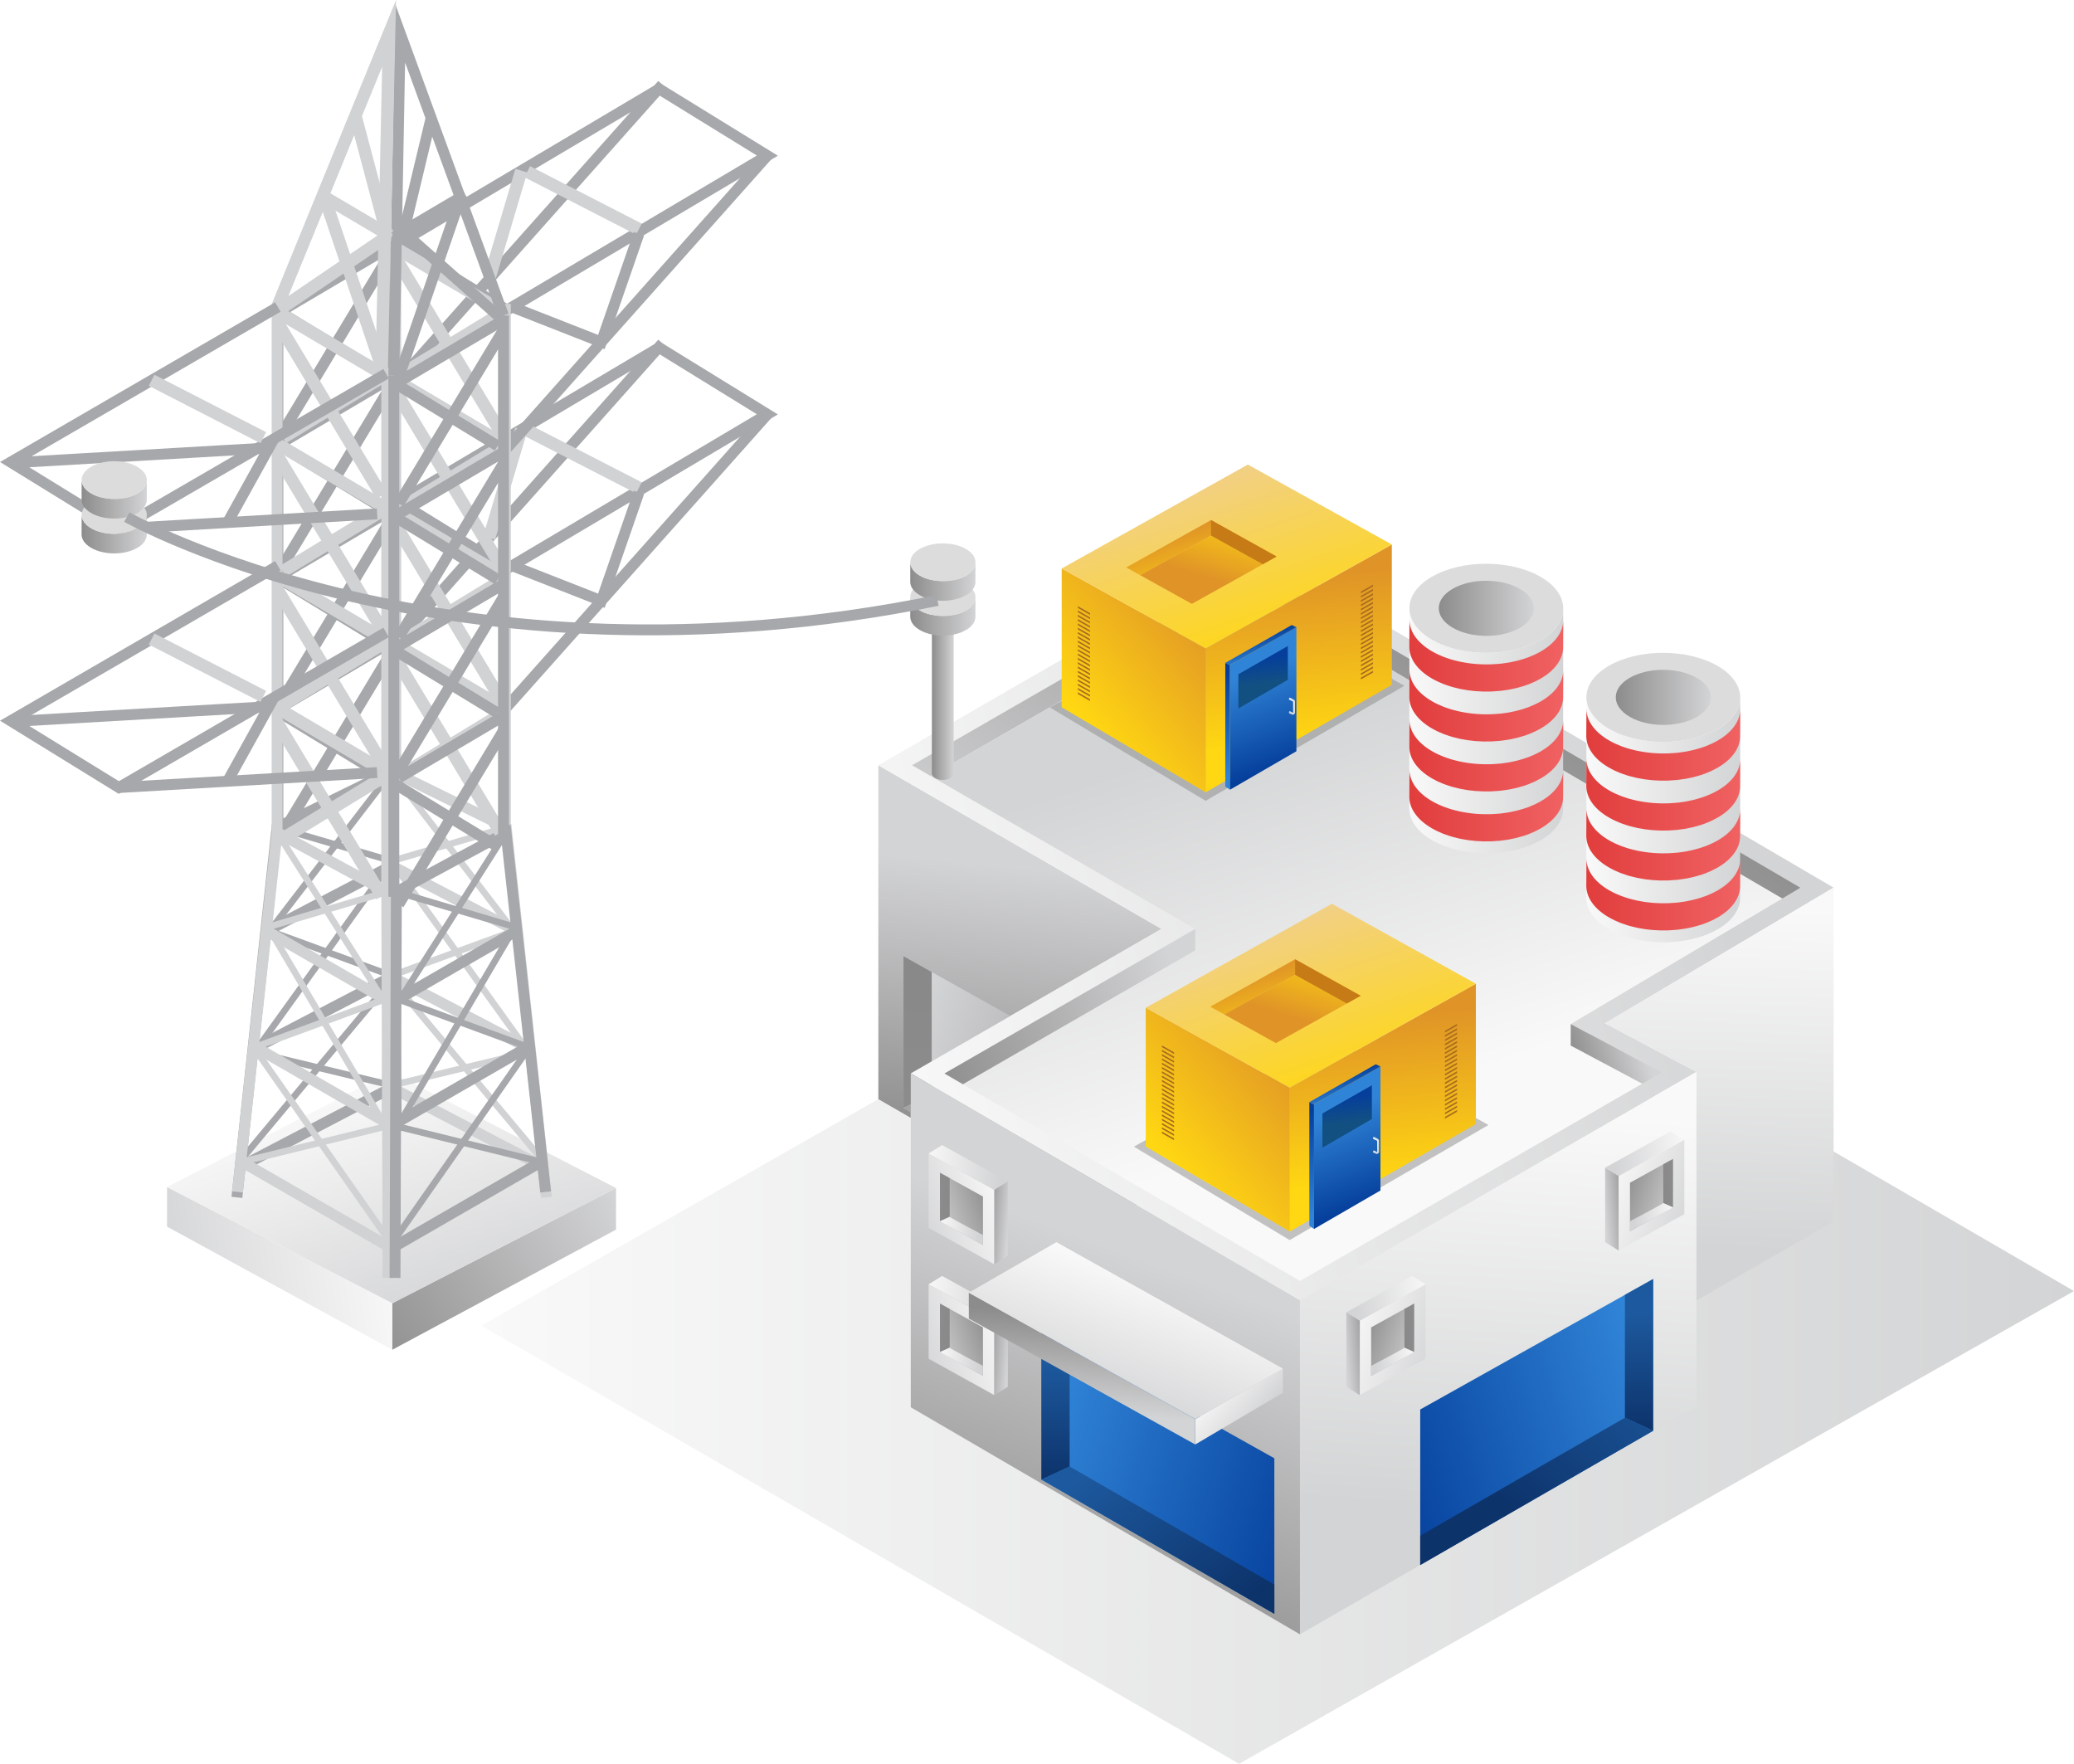 <?xml version="1.0" encoding="UTF-8"?> <svg xmlns="http://www.w3.org/2000/svg" xmlns:xlink="http://www.w3.org/1999/xlink" id="_Слой_2" data-name="Слой 2" viewBox="0 0 2323.92 1976.04"><defs><style> .cls-1 { fill: url(#linear-gradient-75); } .cls-2 { fill: #a86c1d; } .cls-3 { fill: url(#linear-gradient-2); } .cls-4 { fill: url(#linear-gradient-51); } .cls-5, .cls-6 { stroke-width: 7.32px; } .cls-5, .cls-6, .cls-7, .cls-8, .cls-9 { fill: none; stroke-miterlimit: 10; } .cls-5, .cls-7, .cls-9 { stroke: #d0d2d3; } .cls-10 { fill: url(#linear-gradient-17); } .cls-11 { fill: url(#linear-gradient-87); } .cls-12 { fill: url(#linear-gradient-80); } .cls-13 { fill: url(#linear-gradient-43); } .cls-6, .cls-8 { stroke: #a6a8ab; } .cls-14 { fill: url(#linear-gradient-15); } .cls-15 { fill: url(#linear-gradient-58); } .cls-16 { fill: url(#linear-gradient-69); } .cls-17 { fill: url(#linear-gradient-81); } .cls-18 { fill: url(#linear-gradient-18); } .cls-19 { fill: url(#linear-gradient-40); } .cls-20 { fill: url(#linear-gradient-52); } .cls-21 { fill: url(#linear-gradient-28); } .cls-22 { fill: url(#linear-gradient-14); } .cls-23 { fill: url(#linear-gradient-36); } .cls-24 { fill: url(#linear-gradient-78); } .cls-25 { fill: url(#linear-gradient-20); } .cls-26 { fill: url(#linear-gradient-6); } .cls-27 { fill: url(#linear-gradient-53); } .cls-28 { isolation: isolate; } .cls-29 { fill: #c67b17; } .cls-30 { fill: url(#linear-gradient-60); } .cls-31 { fill: url(#linear-gradient-84); } .cls-32 { fill: url(#linear-gradient-35); } .cls-33 { fill: url(#linear-gradient-48); } .cls-34 { fill: url(#linear-gradient-32); } .cls-35 { fill: url(#linear-gradient-11); } .cls-36 { fill: url(#linear-gradient-50); } .cls-37 { fill: url(#linear-gradient-63); } .cls-38 { fill: url(#linear-gradient-67); } .cls-39 { fill: url(#linear-gradient-86); } .cls-40 { fill: url(#linear-gradient-39); } .cls-41 { fill: url(#linear-gradient-10); } .cls-42 { fill: url(#linear-gradient-59); } .cls-43 { fill: url(#linear-gradient-49); } .cls-44 { fill: url(#linear-gradient-37); } .cls-45 { fill: url(#linear-gradient-82); } .cls-46 { fill: url(#linear-gradient-16); } .cls-47 { fill: url(#linear-gradient-31); } .cls-48 { fill: url(#linear-gradient-85); } .cls-49 { fill: url(#linear-gradient-61); } .cls-50 { fill: url(#linear-gradient-68); } .cls-51 { fill: url(#linear-gradient-62); } .cls-52 { fill: url(#linear-gradient-41); } .cls-53 { fill: url(#linear-gradient-76); } .cls-54 { fill: url(#linear-gradient-21); } .cls-55 { fill: url(#linear-gradient-72); } .cls-56 { fill: url(#linear-gradient-25); } .cls-57 { fill: url(#linear-gradient-89); } .cls-58 { fill: url(#linear-gradient-5); } .cls-59 { fill: url(#linear-gradient-64); } .cls-60 { fill: url(#linear-gradient-56); } .cls-60, .cls-61 { opacity: .5; } .cls-62 { fill: url(#linear-gradient-83); } .cls-63 { fill: url(#linear-gradient-54); } .cls-64 { fill: url(#linear-gradient-45); } .cls-65 { fill: url(#linear-gradient-55); } .cls-66 { fill: url(#linear-gradient-34); } .cls-67 { fill: url(#linear-gradient-65); } .cls-68 { fill: url(#linear-gradient-70); } .cls-69 { fill: #dcdcdc; } .cls-70 { fill: url(#linear-gradient-79); } .cls-71 { fill: url(#linear-gradient-88); } .cls-72 { fill: url(#linear-gradient-7); } .cls-73 { fill: url(#linear-gradient-66); } .cls-74 { fill: url(#linear-gradient-24); } .cls-75 { fill: url(#linear-gradient-73); } .cls-7 { stroke-width: 13.91px; } .cls-76 { fill: url(#linear-gradient-9); } .cls-77 { fill: url(#linear-gradient-22); } .cls-78 { fill: url(#linear-gradient-74); } .cls-79 { fill: url(#linear-gradient-42); } .cls-80 { fill: url(#linear-gradient-3); } .cls-81 { fill: url(#linear-gradient); } .cls-82 { fill: url(#linear-gradient-27); } .cls-83 { fill: url(#linear-gradient-33); } .cls-84 { fill: url(#linear-gradient-38); } .cls-85 { fill: url(#linear-gradient-29); } .cls-61 { fill: url(#linear-gradient-44); } .cls-86 { fill: url(#linear-gradient-30); } .cls-87 { fill: url(#linear-gradient-23); } .cls-88 { fill: url(#linear-gradient-19); } .cls-8, .cls-9 { stroke-width: 12.19px; } .cls-89 { fill: url(#linear-gradient-71); } .cls-90 { fill: url(#linear-gradient-4); } .cls-91 { fill: url(#linear-gradient-77); } .cls-92 { fill: url(#linear-gradient-8); } .cls-93 { fill: url(#linear-gradient-90); } .cls-94 { fill: url(#linear-gradient-57); } .cls-95 { fill: url(#linear-gradient-47); } .cls-96 { fill: url(#linear-gradient-46); } .cls-97 { fill: url(#linear-gradient-12); } .cls-98 { fill: url(#linear-gradient-13); } .cls-99 { fill: url(#linear-gradient-26); } </style><linearGradient id="linear-gradient" x1="539.38" y1="1603.71" x2="2323.92" y2="1603.71" gradientUnits="userSpaceOnUse"><stop offset="0" stop-color="#f9f9f9"></stop><stop offset="1" stop-color="#d3d4d5"></stop></linearGradient><linearGradient id="linear-gradient-2" x1="1109.14" y1="1282.34" x2="1140.51" y2="972.05" gradientUnits="userSpaceOnUse"><stop offset="0" stop-color="#8d8c8d"></stop><stop offset="1" stop-color="#d3d4d5"></stop></linearGradient><linearGradient id="linear-gradient-3" x1="1318.7" y1="1288.92" x2="1625.38" y2="1190.95" gradientTransform="translate(2641.56) rotate(-180) scale(1 -1)" xlink:href="#linear-gradient-2"></linearGradient><linearGradient id="linear-gradient-4" x1="1613.4" y1="1239.82" x2="1613.4" y2="1110.77" gradientTransform="translate(2641.56) rotate(-180) scale(1 -1)" gradientUnits="userSpaceOnUse"><stop offset="0" stop-color="#8d8c8d"></stop><stop offset="1" stop-color="#898989"></stop></linearGradient><linearGradient id="linear-gradient-5" x1="1646.49" y1="1294.36" x2="1393.32" y2="1317.16" gradientTransform="translate(2641.56) rotate(-180) scale(1 -1)" gradientUnits="userSpaceOnUse"><stop offset="0" stop-color="#a0a0a1"></stop><stop offset="1" stop-color="#d3d4d5"></stop></linearGradient><linearGradient id="linear-gradient-6" x1="964.28" y1="1184.81" x2="1893.09" y2="888.11" xlink:href="#linear-gradient"></linearGradient><linearGradient id="linear-gradient-7" x1="1669.85" y1="707.48" x2="1345.66" y2="1179.03" xlink:href="#linear-gradient-2"></linearGradient><linearGradient id="linear-gradient-8" x1="1577.98" y1="1227.47" x2="1432.23" y2="802.48" xlink:href="#linear-gradient"></linearGradient><linearGradient id="linear-gradient-9" x1="1695.94" y1="1244.13" x2="1667.56" y2="1693.06" xlink:href="#linear-gradient"></linearGradient><linearGradient id="linear-gradient-10" x1="1127.96" y1="1817.71" x2="1277.88" y2="1409.79" xlink:href="#linear-gradient-2"></linearGradient><linearGradient id="linear-gradient-11" x1="1934.63" y1="1015.72" x2="1921.73" y2="1400.14" xlink:href="#linear-gradient"></linearGradient><linearGradient id="linear-gradient-12" x1="1541.84" y1="1650.64" x2="1848.51" y2="1552.67" gradientUnits="userSpaceOnUse"><stop offset="0" stop-color="#053f9b"></stop><stop offset="1" stop-color="#3084d7"></stop></linearGradient><linearGradient id="linear-gradient-13" x1="1836.54" y1="1601.54" x2="1836.54" y2="1472.49" gradientUnits="userSpaceOnUse"><stop offset="0" stop-color="#0d336b"></stop><stop offset="1" stop-color="#1d599e"></stop></linearGradient><linearGradient id="linear-gradient-14" x1="1694.06" y1="1691.05" x2="1856.92" y2="1519.21" xlink:href="#linear-gradient-13"></linearGradient><linearGradient id="linear-gradient-15" x1="1509.2" y1="1483.74" x2="1612.33" y2="1518.33" xlink:href="#linear-gradient"></linearGradient><linearGradient id="linear-gradient-16" x1="1526.98" y1="1489.71" x2="1594.34" y2="1512.29" xlink:href="#linear-gradient-2"></linearGradient><linearGradient id="linear-gradient-17" x1="1602.44" y1="1450.07" x2="1517.98" y2="1457.68" xlink:href="#linear-gradient"></linearGradient><linearGradient id="linear-gradient-18" x1="1527.88" y1="1515.55" x2="1507.76" y2="1517.36" gradientTransform="matrix(1, 0, 0, 1, 0, 0)" xlink:href="#linear-gradient-5"></linearGradient><linearGradient id="linear-gradient-19" x1="1587.66" y1="1487.33" x2="1573.52" y2="1488.6" gradientTransform="matrix(1, 0, 0, 1, 0, 0)" xlink:href="#linear-gradient-4"></linearGradient><linearGradient id="linear-gradient-20" x1="1587.55" y1="1522.69" x2="1540.93" y2="1526.89" xlink:href="#linear-gradient"></linearGradient><linearGradient id="linear-gradient-21" x1="1423.5" y1="1337.16" x2="1526.63" y2="1371.74" gradientTransform="translate(2552.09) rotate(-180) scale(1 -1)" xlink:href="#linear-gradient"></linearGradient><linearGradient id="linear-gradient-22" x1="1441.28" y1="1343.12" x2="1508.64" y2="1365.71" gradientTransform="translate(2552.09) rotate(-180) scale(1 -1)" xlink:href="#linear-gradient-2"></linearGradient><linearGradient id="linear-gradient-23" x1="1516.74" y1="1303.48" x2="1432.28" y2="1311.09" gradientTransform="translate(2552.09) rotate(-180) scale(1 -1)" xlink:href="#linear-gradient"></linearGradient><linearGradient id="linear-gradient-24" x1="1442.18" y1="1368.96" x2="1422.06" y2="1370.78" gradientTransform="translate(2552.09) rotate(-180) scale(1 -1)" xlink:href="#linear-gradient-5"></linearGradient><linearGradient id="linear-gradient-25" x1="1501.96" y1="1340.74" x2="1487.82" y2="1342.01" gradientTransform="translate(2552.09) rotate(-180) scale(1 -1)" xlink:href="#linear-gradient-4"></linearGradient><linearGradient id="linear-gradient-26" x1="1501.85" y1="1376.11" x2="1455.23" y2="1380.31" gradientTransform="translate(2552.09) rotate(-180) scale(1 -1)" xlink:href="#linear-gradient"></linearGradient><linearGradient id="linear-gradient-27" x1="1423.5" y1="1483.74" x2="1526.63" y2="1518.33" gradientTransform="translate(2552.09) rotate(-180) scale(1 -1)" xlink:href="#linear-gradient"></linearGradient><linearGradient id="linear-gradient-28" x1="1441.28" y1="1489.71" x2="1508.64" y2="1512.29" gradientTransform="translate(2552.09) rotate(-180) scale(1 -1)" xlink:href="#linear-gradient-2"></linearGradient><linearGradient id="linear-gradient-29" x1="1516.74" y1="1450.07" x2="1432.28" y2="1457.68" gradientTransform="translate(2552.09) rotate(-180) scale(1 -1)" xlink:href="#linear-gradient"></linearGradient><linearGradient id="linear-gradient-30" x1="1442.18" y1="1515.55" x2="1422.06" y2="1517.36" gradientTransform="translate(2552.09) rotate(-180) scale(1 -1)" xlink:href="#linear-gradient-5"></linearGradient><linearGradient id="linear-gradient-31" x1="1501.96" y1="1487.33" x2="1487.82" y2="1488.6" gradientTransform="translate(2552.09) rotate(-180) scale(1 -1)" xlink:href="#linear-gradient-4"></linearGradient><linearGradient id="linear-gradient-32" x1="1501.85" y1="1522.69" x2="1455.23" y2="1526.89" gradientTransform="translate(2552.09) rotate(-180) scale(1 -1)" xlink:href="#linear-gradient"></linearGradient><linearGradient id="linear-gradient-33" x1="1799.21" y1="1321.71" x2="1902.35" y2="1356.29" xlink:href="#linear-gradient"></linearGradient><linearGradient id="linear-gradient-34" x1="1816.99" y1="1327.67" x2="1884.36" y2="1350.26" xlink:href="#linear-gradient-2"></linearGradient><linearGradient id="linear-gradient-35" x1="1892.46" y1="1288.03" x2="1808" y2="1295.64" xlink:href="#linear-gradient"></linearGradient><linearGradient id="linear-gradient-36" x1="1817.89" y1="1353.51" x2="1797.77" y2="1355.32" gradientTransform="matrix(1, 0, 0, 1, 0, 0)" xlink:href="#linear-gradient-5"></linearGradient><linearGradient id="linear-gradient-37" x1="1877.67" y1="1325.29" x2="1863.53" y2="1326.56" gradientTransform="matrix(1, 0, 0, 1, 0, 0)" xlink:href="#linear-gradient-4"></linearGradient><linearGradient id="linear-gradient-38" x1="1877.57" y1="1360.65" x2="1830.95" y2="1364.85" xlink:href="#linear-gradient"></linearGradient><linearGradient id="linear-gradient-39" x1="1164.15" y1="1705.31" x2="1470.83" y2="1607.34" gradientTransform="translate(2641.56) rotate(-180) scale(1 -1)" xlink:href="#linear-gradient-12"></linearGradient><linearGradient id="linear-gradient-40" x1="1458.85" y1="1656.21" x2="1458.85" y2="1527.16" gradientTransform="translate(2641.56) rotate(-180) scale(1 -1)" xlink:href="#linear-gradient-13"></linearGradient><linearGradient id="linear-gradient-41" x1="1376.09" y1="1809.72" x2="1231.18" y2="1637.88" xlink:href="#linear-gradient-13"></linearGradient><linearGradient id="linear-gradient-42" x1="1036.57" y1="1182.85" x2="1317.46" y2="1093.12" xlink:href="#linear-gradient-2"></linearGradient><linearGradient id="linear-gradient-43" x1="1762.57" y1="1192.66" x2="1840.47" y2="1167.78" xlink:href="#linear-gradient-2"></linearGradient><linearGradient id="linear-gradient-44" x1="1344.71" y1="691.79" x2="1418.48" y2="907.65" gradientTransform="matrix(1, 0, 0, 1, 0, 0)" xlink:href="#linear-gradient-4"></linearGradient><linearGradient id="linear-gradient-45" x1="1356.32" y1="687.6" x2="1214.39" y2="810.83" gradientUnits="userSpaceOnUse"><stop offset="0" stop-color="#e09427"></stop><stop offset=".99" stop-color="#ffd712"></stop></linearGradient><linearGradient id="linear-gradient-46" x1="1446.53" y1="646.91" x2="1462.45" y2="833.01" xlink:href="#linear-gradient-45"></linearGradient><linearGradient id="linear-gradient-47" x1="1346.74" y1="541.97" x2="1412.85" y2="735.41" gradientUnits="userSpaceOnUse"><stop offset="0" stop-color="#f2d083"></stop><stop offset=".99" stop-color="#ffd712"></stop></linearGradient><linearGradient id="linear-gradient-48" x1="1333.43" y1="592.14" x2="1357.59" y2="662.81" xlink:href="#linear-gradient-45"></linearGradient><linearGradient id="linear-gradient-49" x1="1344.54" y1="643.83" x2="1369.73" y2="562.97" xlink:href="#linear-gradient-45"></linearGradient><linearGradient id="linear-gradient-50" x1="1362.07" y1="755.52" x2="1388.7" y2="869.14" xlink:href="#linear-gradient-12"></linearGradient><linearGradient id="linear-gradient-51" x1="1439.18" y1="856.51" x2="1400.48" y2="754.25" xlink:href="#linear-gradient-12"></linearGradient><linearGradient id="linear-gradient-52" x1="1409.68" y1="713.57" x2="1417.06" y2="735.15" xlink:href="#linear-gradient-12"></linearGradient><linearGradient id="linear-gradient-53" x1="1413.02" y1="737.78" x2="1416.12" y2="766.23" gradientUnits="userSpaceOnUse"><stop offset="0" stop-color="#053f9b"></stop><stop offset="1" stop-color="#125082"></stop></linearGradient><linearGradient id="linear-gradient-54" x1="1444.34" y1="790.81" x2="1451.05" y2="790.81" xlink:href="#linear-gradient"></linearGradient><linearGradient id="linear-gradient-55" x1="1449.73" y1="785.9" x2="1442.68" y2="800" xlink:href="#linear-gradient"></linearGradient><linearGradient id="linear-gradient-56" x1="1438.89" y1="1183.87" x2="1512.66" y2="1399.73" gradientTransform="matrix(1, 0, 0, 1, 0, 0)" xlink:href="#linear-gradient-4"></linearGradient><linearGradient id="linear-gradient-57" x1="1450.5" y1="1179.69" x2="1308.57" y2="1302.91" xlink:href="#linear-gradient-45"></linearGradient><linearGradient id="linear-gradient-58" x1="1540.71" y1="1139" x2="1556.63" y2="1325.09" xlink:href="#linear-gradient-45"></linearGradient><linearGradient id="linear-gradient-59" x1="1440.92" y1="1034.05" x2="1507.03" y2="1227.49" xlink:href="#linear-gradient-47"></linearGradient><linearGradient id="linear-gradient-60" x1="1427.61" y1="1084.23" x2="1451.76" y2="1154.89" xlink:href="#linear-gradient-45"></linearGradient><linearGradient id="linear-gradient-61" x1="1438.72" y1="1135.91" x2="1463.91" y2="1055.06" xlink:href="#linear-gradient-45"></linearGradient><linearGradient id="linear-gradient-62" x1="1456.25" y1="1247.61" x2="1482.88" y2="1361.22" xlink:href="#linear-gradient-12"></linearGradient><linearGradient id="linear-gradient-63" x1="1533.36" y1="1348.59" x2="1494.66" y2="1246.34" xlink:href="#linear-gradient-12"></linearGradient><linearGradient id="linear-gradient-64" x1="1503.86" y1="1205.66" x2="1511.24" y2="1227.23" xlink:href="#linear-gradient-12"></linearGradient><linearGradient id="linear-gradient-65" x1="1507.19" y1="1229.86" x2="1510.3" y2="1258.32" xlink:href="#linear-gradient-53"></linearGradient><linearGradient id="linear-gradient-66" x1="1538.52" y1="1282.89" x2="1545.23" y2="1282.89" xlink:href="#linear-gradient"></linearGradient><linearGradient id="linear-gradient-67" x1="1543.91" y1="1277.98" x2="1536.86" y2="1292.08" xlink:href="#linear-gradient"></linearGradient><linearGradient id="linear-gradient-68" x1="1106.87" y1="1551.12" x2="1059.8" y2="1591.99" gradientTransform="translate(2466.82) rotate(-180) scale(1 -1)" xlink:href="#linear-gradient"></linearGradient><linearGradient id="linear-gradient-69" x1="1249.41" y1="1475.04" x2="1258.5" y2="1581.32" gradientTransform="translate(2466.82) rotate(-180) scale(1 -1)" xlink:href="#linear-gradient-2"></linearGradient><linearGradient id="linear-gradient-70" x1="1184.05" y1="1428.47" x2="1234.56" y2="1576.27" gradientTransform="translate(2466.82) rotate(-180) scale(1 -1)" xlink:href="#linear-gradient"></linearGradient><linearGradient id="linear-gradient-71" x1="1579.1" y1="818.54" x2="1751.61" y2="818.54" xlink:href="#linear-gradient"></linearGradient><linearGradient id="linear-gradient-72" x1="1579.1" y1="902.33" x2="1751.61" y2="902.33" gradientUnits="userSpaceOnUse"><stop offset="0" stop-color="#e13d3d"></stop><stop offset=".99" stop-color="#f06162"></stop></linearGradient><linearGradient id="linear-gradient-73" y1="846.39" y2="846.39" xlink:href="#linear-gradient-72"></linearGradient><linearGradient id="linear-gradient-74" y1="790.44" y2="790.44" xlink:href="#linear-gradient-72"></linearGradient><linearGradient id="linear-gradient-75" y1="734.5" y2="734.5" xlink:href="#linear-gradient-72"></linearGradient><linearGradient id="linear-gradient-76" x1="1612.15" y1="681.51" x2="1718.72" y2="681.51" xlink:href="#linear-gradient-2"></linearGradient><linearGradient id="linear-gradient-77" x1="1777.42" y1="918.31" x2="1949.92" y2="918.31" xlink:href="#linear-gradient"></linearGradient><linearGradient id="linear-gradient-78" x1="1777.42" y1="1002.11" x2="1949.92" y2="1002.11" xlink:href="#linear-gradient-72"></linearGradient><linearGradient id="linear-gradient-79" x1="1777.42" y1="946.16" x2="1949.92" y2="946.16" xlink:href="#linear-gradient-72"></linearGradient><linearGradient id="linear-gradient-80" x1="1777.42" y1="890.22" x2="1949.92" y2="890.22" xlink:href="#linear-gradient-72"></linearGradient><linearGradient id="linear-gradient-81" x1="1777.42" y1="834.27" x2="1949.92" y2="834.27" xlink:href="#linear-gradient-72"></linearGradient><linearGradient id="linear-gradient-82" x1="1810.47" y1="781.29" x2="1917.04" y2="781.29" xlink:href="#linear-gradient-2"></linearGradient><linearGradient id="linear-gradient-83" x1="444.15" y1="1399.91" x2="175.04" y2="1443.34" xlink:href="#linear-gradient"></linearGradient><linearGradient id="linear-gradient-84" x1="403.84" y1="1518.73" x2="690.83" y2="1340.74" xlink:href="#linear-gradient-2"></linearGradient><linearGradient id="linear-gradient-85" x1="441.51" y1="820.95" x2="525.93" y2="1067.94" gradientTransform="translate(-72.66 338.92) scale(1.07)" xlink:href="#linear-gradient"></linearGradient><linearGradient id="linear-gradient-86" x1="91.42" y1="598.39" x2="164.52" y2="598.39" xlink:href="#linear-gradient-2"></linearGradient><linearGradient id="linear-gradient-87" x1="91.42" y1="559.35" x2="164.52" y2="559.35" xlink:href="#linear-gradient-2"></linearGradient><linearGradient id="linear-gradient-88" x1="1044.21" y1="779.8" x2="1068.68" y2="779.8" xlink:href="#linear-gradient-2"></linearGradient><linearGradient id="linear-gradient-89" x1="1019.92" y1="690.46" x2="1093.02" y2="690.46" xlink:href="#linear-gradient-2"></linearGradient><linearGradient id="linear-gradient-90" x1="1019.92" y1="651.42" x2="1093.02" y2="651.42" xlink:href="#linear-gradient-2"></linearGradient></defs><g id="Layer_4" data-name="Layer 4"><g><polygon class="cls-81" points="984.19 1231.39 539.38 1485.18 1388.35 1976.04 2323.92 1446.41 1953.63 1231.41 984.19 1231.39"></polygon><polygon class="cls-3" points="984.19 857.33 984.19 1231.39 1020.53 1252.38 1020.53 1202.55 1301.5 1040.69 984.19 857.33"></polygon><g><polygon class="cls-80" points="1273.35 1391.61 1273.35 1217.36 1012.34 1071.21 1012.34 1241.21 1273.35 1391.61"></polygon><polygon class="cls-90" points="1043.98 1088.93 1043.98 1226.58 1012.34 1241.21 1012.34 1071.21 1043.98 1088.93"></polygon><polygon class="cls-58" points="1012.34 1241.21 1273.35 1391.61 1273.35 1358.8 1043.98 1226.58 1012.34 1241.21"></polygon></g><polygon class="cls-26" points="984.19 857.33 1405.39 614.52 2054.53 994.43 1798.51 1146.39 1900.92 1200.9 1456.6 1456.92 1020.53 1202.55 1301.5 1040.69 984.19 857.33"></polygon><polygon class="cls-72" points="2017.33 994.54 1996.94 1006.66 1405.3 660.42 1042.82 869.4 1021.97 857.35 1405.3 636.36 2017.33 994.54"></polygon><polygon class="cls-92" points="1760 1171.34 1840.23 1214.06 1456.67 1435.09 1078.93 1214.74 1339.28 1064.75 1318.47 1052.74 1339.28 1040.73 1042.82 869.4 1405.3 660.42 1996.94 1006.66 1760 1147.28 1781.38 1158.65 1760 1171.34"></polygon><polygon class="cls-76" points="1900.92 1200.9 1900.92 1574.95 1456.6 1830.98 1456.6 1456.92 1900.92 1200.9"></polygon><polygon class="cls-41" points="1020.53 1202.55 1020.53 1576.6 1456.6 1830.98 1456.6 1456.92 1020.53 1202.55"></polygon><polygon class="cls-35" points="2054.53 994.43 2054.53 1368.48 1900.92 1456.92 1900.92 1200.9 1798.51 1146.39 2054.53 994.43"></polygon><g><polygon class="cls-97" points="1591.35 1753.33 1591.35 1579.08 1852.36 1432.94 1852.36 1602.94 1591.35 1753.33"></polygon><polygon class="cls-98" points="1820.72 1450.65 1820.72 1588.3 1852.36 1602.94 1852.36 1432.94 1820.72 1450.65"></polygon><polygon class="cls-22" points="1852.36 1602.94 1591.35 1753.33 1591.35 1720.52 1820.72 1588.3 1852.36 1602.94"></polygon></g><g><polygon class="cls-14" points="1523.65 1479.6 1597.27 1438.85 1597.27 1522.27 1523.65 1563.01 1523.65 1479.6"></polygon><polygon class="cls-46" points="1536.38 1487.11 1584.54 1460.45 1584.54 1514.76 1536.38 1541.41 1536.38 1487.11"></polygon><polygon class="cls-10" points="1582.12 1429.46 1597.27 1438.85 1523.65 1479.6 1508.5 1470.21 1582.12 1429.46"></polygon><polygon class="cls-18" points="1508.5 1553.62 1523.65 1563.01 1523.65 1479.6 1508.5 1470.21 1508.5 1553.62"></polygon><polygon class="cls-88" points="1573.66 1466.48 1573.66 1509.83 1584.54 1514.76 1584.54 1460.45 1573.66 1466.48"></polygon><path class="cls-25" d="m1573.66,1509.83c.87.39-37.27,20.37-37.27,20.37v11.22l48.16-26.65-10.89-4.93Z"></path></g><g><polygon class="cls-54" points="1114.14 1333.02 1040.52 1292.27 1040.52 1375.68 1114.14 1416.43 1114.14 1333.02"></polygon><polygon class="cls-77" points="1101.41 1340.52 1053.25 1313.87 1053.25 1368.18 1101.41 1394.83 1101.41 1340.52"></polygon><polygon class="cls-87" points="1055.67 1282.88 1040.52 1292.27 1114.14 1333.02 1129.29 1323.63 1055.67 1282.88"></polygon><polygon class="cls-74" points="1129.29 1407.04 1114.14 1416.43 1114.14 1333.02 1129.29 1323.63 1129.29 1407.04"></polygon><polygon class="cls-56" points="1064.13 1319.89 1064.13 1363.25 1053.25 1368.18 1053.25 1313.87 1064.13 1319.89"></polygon><path class="cls-99" d="m1064.13,1363.25c-.87.39,37.27,20.37,37.27,20.37v11.22l-48.16-26.65,10.88-4.93Z"></path></g><g><polygon class="cls-82" points="1114.14 1479.6 1040.52 1438.85 1040.52 1522.27 1114.14 1563.01 1114.14 1479.6"></polygon><polygon class="cls-21" points="1101.41 1487.11 1053.25 1460.45 1053.25 1514.76 1101.41 1541.41 1101.41 1487.11"></polygon><polygon class="cls-85" points="1055.67 1429.46 1040.52 1438.85 1114.14 1479.6 1129.29 1470.21 1055.67 1429.46"></polygon><polygon class="cls-86" points="1129.29 1553.62 1114.14 1563.01 1114.14 1479.6 1129.29 1470.21 1129.29 1553.62"></polygon><polygon class="cls-47" points="1064.13 1466.48 1064.13 1509.83 1053.25 1514.76 1053.25 1460.45 1064.13 1466.48"></polygon><path class="cls-34" d="m1064.13,1509.83c-.87.39,37.27,20.37,37.27,20.37v11.22l-48.16-26.65,10.88-4.93Z"></path></g><g><polygon class="cls-83" points="1813.66 1317.56 1887.29 1276.82 1887.29 1360.23 1813.66 1400.97 1813.66 1317.56"></polygon><polygon class="cls-66" points="1826.4 1325.07 1874.55 1298.42 1874.55 1352.72 1826.4 1379.38 1826.4 1325.07"></polygon><polygon class="cls-32" points="1872.13 1267.42 1887.29 1276.82 1813.66 1317.56 1798.51 1308.17 1872.13 1267.42"></polygon><polygon class="cls-23" points="1798.51 1391.58 1813.66 1400.97 1813.66 1317.56 1798.51 1308.17 1798.51 1391.58"></polygon><polygon class="cls-44" points="1863.67 1304.44 1863.67 1347.79 1874.55 1352.72 1874.55 1298.42 1863.67 1304.44"></polygon><path class="cls-84" d="m1863.67,1347.79c.87.39-37.27,20.37-37.27,20.37v11.22l48.16-26.65-10.88-4.93Z"></path></g><g><polygon class="cls-40" points="1427.9 1808 1427.9 1633.75 1166.89 1487.61 1166.89 1657.61 1427.9 1808"></polygon><polygon class="cls-19" points="1198.53 1505.32 1198.53 1642.97 1166.89 1657.61 1166.89 1487.61 1198.53 1505.32"></polygon><polygon class="cls-52" points="1166.89 1657.61 1427.9 1808 1427.9 1775.19 1198.53 1642.97 1166.89 1657.61"></polygon></g><polygon class="cls-79" points="1339.28 1040.73 1339.28 1064.75 1078.93 1214.74 1058.2 1202.65 1339.28 1040.73"></polygon><polygon class="cls-13" points="1760 1147.28 1861.95 1201.55 1840.23 1214.06 1760 1171.34 1760 1147.28"></polygon><g><g><polygon class="cls-61" points="1176.35 792.55 1350.86 897.18 1573.66 768.29 1396.24 669.8 1176.35 792.55"></polygon><polygon class="cls-64" points="1350.96 726.46 1350.96 887.68 1189.63 792.42 1189.63 772.94 1189.63 636.89 1350.96 726.46"></polygon><polygon class="cls-96" points="1350.96 887.68 1559.54 767.2 1559.54 746.07 1559.54 610.02 1350.96 726.46 1350.96 887.68"></polygon><polygon class="cls-95" points="1189.63 636.89 1350.96 726.46 1559.54 610.02 1398.21 520.45 1189.63 636.89"></polygon><polygon class="cls-33" points="1430.54 623.49 1414.93 632.22 1357 600.07 1277.58 644.43 1261.94 635.74 1357 582.65 1430.54 623.49"></polygon><polygon class="cls-43" points="1414.93 632.22 1335.48 676.55 1277.58 644.43 1357 600.07 1414.93 632.22"></polygon><g><polygon class="cls-36" points="1378.2 745.07 1378.2 884.75 1372.94 881.15 1372.94 742.66 1378.2 745.07"></polygon><polygon class="cls-4" points="1378.2 884.75 1452.63 841.64 1452.63 702.67 1378.2 745.07 1378.2 884.75"></polygon><polygon class="cls-20" points="1372.94 742.66 1378.2 745.07 1452.63 702.67 1447.38 700.25 1372.94 742.66"></polygon><polygon class="cls-27" points="1387.59 793.71 1443.01 761.6 1443.01 723.77 1387.59 755.34 1387.59 793.71"></polygon><g><path class="cls-63" d="m1449.52,800.05c-.2,0-.41-.04-.6-.12l-4.57-2.47.89-.67,4.14,2.06c.16.07.29,0,.34-.03.05-.03.16-.13.16-.3v-12.77c0-.31-.18-.59-.46-.72l-5.08-2.8.91-.66,4.64,2.39c.7.32,1.16,1.02,1.16,1.79v12.77c0,.52-.26,1-.69,1.28-.25.17-.55.26-.85.26Z"></path><path class="cls-65" d="m1448.6,800.71c-.2,0-.41-.04-.6-.12l-3.65-1.55-.02-1.59,4.14,2.06c.16.07.29,0,.34-.03.05-.03.16-.13.16-.3v-12.77c0-.31-.18-.59-.46-.72l-4.16-1.88v-1.58l4.64,2.39c.7.32,1.16,1.02,1.16,1.79v12.77c0,.52-.26,1-.69,1.28-.25.17-.55.26-.85.26Z"></path></g></g><polygon class="cls-29" points="1357 582.65 1357 600.07 1414.93 632.22 1430.54 623.49 1357 582.65"></polygon></g><g><polygon class="cls-2" points="1524.84 662.8 1524.84 664.69 1538.45 656.94 1538.45 655.05 1524.84 662.8"></polygon><polygon class="cls-2" points="1524.84 667.62 1524.84 669.51 1538.45 661.76 1538.45 659.87 1524.84 667.62"></polygon><polygon class="cls-2" points="1524.84 672.45 1524.84 674.34 1538.45 666.58 1538.45 664.69 1524.84 672.45"></polygon><polygon class="cls-2" points="1524.84 677.27 1524.84 679.16 1538.45 671.41 1538.45 669.51 1524.84 677.27"></polygon><polygon class="cls-2" points="1524.84 682.09 1524.84 683.98 1538.45 676.23 1538.45 674.34 1524.84 682.09"></polygon><polygon class="cls-2" points="1524.84 686.92 1524.84 688.81 1538.45 681.05 1538.45 679.16 1524.84 686.92"></polygon><polygon class="cls-2" points="1524.84 691.74 1524.84 693.63 1538.45 685.88 1538.45 683.98 1524.84 691.74"></polygon><polygon class="cls-2" points="1524.84 696.56 1524.84 698.45 1538.45 690.7 1538.45 688.81 1524.84 696.56"></polygon><polygon class="cls-2" points="1524.84 701.38 1524.84 703.28 1538.45 695.52 1538.45 693.63 1524.84 701.38"></polygon><polygon class="cls-2" points="1524.84 706.21 1524.84 708.1 1538.45 700.35 1538.45 698.45 1524.84 706.21"></polygon><polygon class="cls-2" points="1524.84 711.03 1524.84 712.92 1538.45 705.17 1538.45 703.28 1524.84 711.03"></polygon><polygon class="cls-2" points="1524.84 715.85 1524.84 717.75 1538.45 709.99 1538.45 708.1 1524.84 715.85"></polygon><polygon class="cls-2" points="1524.84 720.68 1524.84 722.57 1538.45 714.81 1538.45 712.92 1524.84 720.68"></polygon><polygon class="cls-2" points="1524.84 725.5 1524.84 727.39 1538.45 719.64 1538.45 717.75 1524.84 725.5"></polygon><polygon class="cls-2" points="1524.84 730.32 1524.84 732.21 1538.45 724.46 1538.45 722.57 1524.84 730.32"></polygon><polygon class="cls-2" points="1524.84 735.15 1524.84 737.04 1538.45 729.28 1538.45 727.39 1524.84 735.15"></polygon><polygon class="cls-2" points="1524.84 739.97 1524.84 741.86 1538.45 734.11 1538.45 732.21 1524.84 739.97"></polygon><polygon class="cls-2" points="1524.84 744.79 1524.84 746.68 1538.45 738.93 1538.45 737.04 1524.84 744.79"></polygon><polygon class="cls-2" points="1524.84 749.61 1524.84 751.51 1538.45 743.75 1538.45 741.86 1524.84 749.61"></polygon><polygon class="cls-2" points="1524.84 754.44 1524.84 756.33 1538.45 748.58 1538.45 746.68 1524.84 754.44"></polygon><polygon class="cls-2" points="1524.84 759.26 1524.84 761.15 1538.45 753.4 1538.45 751.51 1524.84 759.26"></polygon></g><g><polygon class="cls-2" points="1221.36 686.92 1221.36 688.81 1207.75 681.05 1207.75 679.16 1221.36 686.92"></polygon><polygon class="cls-2" points="1221.36 691.74 1221.36 693.63 1207.75 685.88 1207.75 683.98 1221.36 691.74"></polygon><polygon class="cls-2" points="1221.36 696.56 1221.36 698.45 1207.75 690.7 1207.75 688.81 1221.36 696.56"></polygon><polygon class="cls-2" points="1221.36 701.38 1221.36 703.28 1207.75 695.52 1207.75 693.63 1221.36 701.38"></polygon><polygon class="cls-2" points="1221.36 706.21 1221.36 708.1 1207.75 700.35 1207.75 698.45 1221.36 706.21"></polygon><polygon class="cls-2" points="1221.36 711.03 1221.36 712.92 1207.75 705.17 1207.75 703.28 1221.36 711.03"></polygon><polygon class="cls-2" points="1221.36 715.85 1221.36 717.75 1207.75 709.99 1207.75 708.1 1221.36 715.85"></polygon><polygon class="cls-2" points="1221.36 720.68 1221.36 722.57 1207.75 714.81 1207.75 712.92 1221.36 720.68"></polygon><polygon class="cls-2" points="1221.36 725.5 1221.36 727.39 1207.75 719.64 1207.75 717.75 1221.36 725.5"></polygon><polygon class="cls-2" points="1221.36 730.32 1221.36 732.21 1207.75 724.46 1207.75 722.57 1221.36 730.32"></polygon><polygon class="cls-2" points="1221.36 735.15 1221.36 737.04 1207.75 729.28 1207.75 727.39 1221.36 735.15"></polygon><polygon class="cls-2" points="1221.36 739.97 1221.36 741.86 1207.75 734.11 1207.75 732.21 1221.36 739.97"></polygon><polygon class="cls-2" points="1221.36 744.79 1221.36 746.68 1207.75 738.93 1207.75 737.04 1221.36 744.79"></polygon><polygon class="cls-2" points="1221.36 749.61 1221.36 751.51 1207.75 743.75 1207.75 741.86 1221.36 749.61"></polygon><polygon class="cls-2" points="1221.36 754.44 1221.36 756.33 1207.75 748.58 1207.75 746.68 1221.36 754.44"></polygon><polygon class="cls-2" points="1221.36 759.26 1221.36 761.15 1207.75 753.4 1207.75 751.51 1221.36 759.26"></polygon><polygon class="cls-2" points="1221.36 764.08 1221.36 765.98 1207.75 758.22 1207.75 756.33 1221.36 764.08"></polygon><polygon class="cls-2" points="1221.36 768.91 1221.36 770.8 1207.75 763.05 1207.75 761.15 1221.36 768.91"></polygon><polygon class="cls-2" points="1221.36 773.73 1221.36 775.62 1207.75 767.87 1207.75 765.98 1221.36 773.73"></polygon><polygon class="cls-2" points="1221.36 778.55 1221.36 780.44 1207.75 772.69 1207.75 770.8 1221.36 778.55"></polygon><polygon class="cls-2" points="1221.36 783.38 1221.36 785.27 1207.75 777.51 1207.75 775.62 1221.36 783.38"></polygon></g></g><g><g><polygon class="cls-60" points="1270.53 1284.64 1445.04 1389.26 1667.83 1260.38 1490.42 1161.88 1270.53 1284.64"></polygon><polygon class="cls-94" points="1445.14 1218.54 1445.14 1379.77 1283.81 1284.5 1283.81 1265.02 1283.81 1128.98 1445.14 1218.54"></polygon><polygon class="cls-15" points="1445.14 1379.77 1653.72 1259.28 1653.72 1238.16 1653.72 1102.1 1445.14 1218.54 1445.14 1379.77"></polygon><polygon class="cls-42" points="1283.81 1128.98 1445.14 1218.54 1653.72 1102.1 1492.39 1012.54 1283.81 1128.98"></polygon><polygon class="cls-30" points="1524.71 1115.58 1509.11 1124.3 1451.18 1092.15 1371.76 1136.51 1356.12 1127.82 1451.18 1074.74 1524.71 1115.58"></polygon><polygon class="cls-49" points="1509.11 1124.3 1429.66 1168.63 1371.76 1136.51 1451.18 1092.15 1509.11 1124.3"></polygon><g><polygon class="cls-51" points="1472.38 1237.16 1472.38 1376.84 1467.12 1373.23 1467.12 1234.74 1472.38 1237.16"></polygon><polygon class="cls-37" points="1472.38 1376.84 1546.81 1333.72 1546.81 1194.75 1472.38 1237.16 1472.38 1376.84"></polygon><polygon class="cls-59" points="1467.12 1234.74 1472.38 1237.16 1546.81 1194.75 1541.56 1192.34 1467.12 1234.74"></polygon><polygon class="cls-67" points="1481.77 1285.79 1537.19 1253.69 1537.19 1215.85 1481.77 1247.43 1481.77 1285.79"></polygon><g><path class="cls-73" d="m1543.7,1292.14c-.2,0-.41-.04-.6-.12l-4.57-2.47.89-.67,4.14,2.06c.16.07.29,0,.34-.03.05-.03.16-.13.16-.3v-12.77c0-.31-.18-.59-.46-.72l-5.08-2.8.91-.66,4.64,2.39c.7.32,1.16,1.02,1.16,1.79v12.77c0,.52-.26,1-.69,1.28-.25.17-.55.26-.85.26Z"></path><path class="cls-38" d="m1542.78,1292.8c-.2,0-.41-.04-.6-.12l-3.65-1.55-.02-1.59,4.14,2.06c.16.07.29,0,.34-.03.05-.03.16-.13.16-.3v-12.77c0-.31-.18-.59-.46-.72l-4.16-1.88v-1.58l4.64,2.38c.7.32,1.16,1.02,1.16,1.79v12.77c0,.52-.26,1-.69,1.28-.25.17-.55.26-.85.26Z"></path></g></g><polygon class="cls-29" points="1451.18 1074.74 1451.18 1092.15 1509.11 1124.3 1524.71 1115.58 1451.18 1074.74"></polygon></g><g><polygon class="cls-2" points="1619.02 1154.88 1619.02 1156.78 1632.63 1149.02 1632.63 1147.13 1619.02 1154.88"></polygon><polygon class="cls-2" points="1619.02 1159.71 1619.02 1161.6 1632.63 1153.85 1632.63 1151.95 1619.02 1159.71"></polygon><polygon class="cls-2" points="1619.02 1164.53 1619.02 1166.42 1632.63 1158.67 1632.63 1156.78 1619.02 1164.53"></polygon><polygon class="cls-2" points="1619.02 1169.35 1619.02 1171.25 1632.63 1163.49 1632.63 1161.6 1619.02 1169.35"></polygon><polygon class="cls-2" points="1619.02 1174.18 1619.02 1176.07 1632.63 1168.31 1632.63 1166.42 1619.02 1174.18"></polygon><polygon class="cls-2" points="1619.02 1179 1619.02 1180.89 1632.63 1173.14 1632.63 1171.25 1619.02 1179"></polygon><polygon class="cls-2" points="1619.02 1183.82 1619.02 1185.71 1632.63 1177.96 1632.63 1176.07 1619.02 1183.82"></polygon><polygon class="cls-2" points="1619.02 1188.65 1619.02 1190.54 1632.63 1182.78 1632.63 1180.89 1619.02 1188.65"></polygon><polygon class="cls-2" points="1619.02 1193.47 1619.02 1195.36 1632.63 1187.61 1632.63 1185.71 1619.02 1193.47"></polygon><polygon class="cls-2" points="1619.02 1198.29 1619.02 1200.18 1632.63 1192.43 1632.63 1190.54 1619.02 1198.29"></polygon><polygon class="cls-2" points="1619.02 1203.11 1619.02 1205.01 1632.63 1197.25 1632.63 1195.36 1619.02 1203.11"></polygon><polygon class="cls-2" points="1619.02 1207.94 1619.02 1209.83 1632.63 1202.08 1632.63 1200.18 1619.02 1207.94"></polygon><polygon class="cls-2" points="1619.02 1212.76 1619.02 1214.65 1632.63 1206.9 1632.63 1205.01 1619.02 1212.76"></polygon><polygon class="cls-2" points="1619.02 1217.58 1619.02 1219.48 1632.63 1211.72 1632.63 1209.83 1619.02 1217.58"></polygon><polygon class="cls-2" points="1619.02 1222.41 1619.02 1224.3 1632.63 1216.54 1632.63 1214.65 1619.02 1222.41"></polygon><polygon class="cls-2" points="1619.02 1227.23 1619.02 1229.12 1632.63 1221.37 1632.63 1219.48 1619.02 1227.23"></polygon><polygon class="cls-2" points="1619.02 1232.05 1619.02 1233.94 1632.63 1226.19 1632.63 1224.3 1619.02 1232.05"></polygon><polygon class="cls-2" points="1619.02 1236.88 1619.02 1238.77 1632.63 1231.01 1632.63 1229.12 1619.02 1236.88"></polygon><polygon class="cls-2" points="1619.02 1241.7 1619.02 1243.59 1632.63 1235.84 1632.63 1233.94 1619.02 1241.7"></polygon><polygon class="cls-2" points="1619.02 1246.52 1619.02 1248.41 1632.63 1240.66 1632.63 1238.77 1619.02 1246.52"></polygon><polygon class="cls-2" points="1619.02 1251.35 1619.02 1253.24 1632.63 1245.48 1632.63 1243.59 1619.02 1251.35"></polygon></g><g><polygon class="cls-2" points="1315.54 1179 1315.54 1180.89 1301.93 1173.14 1301.93 1171.25 1315.54 1179"></polygon><polygon class="cls-2" points="1315.54 1183.82 1315.54 1185.71 1301.93 1177.96 1301.93 1176.07 1315.54 1183.82"></polygon><polygon class="cls-2" points="1315.54 1188.65 1315.54 1190.54 1301.93 1182.78 1301.93 1180.89 1315.54 1188.65"></polygon><polygon class="cls-2" points="1315.54 1193.47 1315.54 1195.36 1301.93 1187.61 1301.93 1185.71 1315.54 1193.47"></polygon><polygon class="cls-2" points="1315.54 1198.29 1315.54 1200.18 1301.93 1192.43 1301.93 1190.54 1315.54 1198.29"></polygon><polygon class="cls-2" points="1315.54 1203.11 1315.54 1205.01 1301.93 1197.25 1301.93 1195.36 1315.54 1203.11"></polygon><polygon class="cls-2" points="1315.54 1207.94 1315.54 1209.83 1301.93 1202.08 1301.93 1200.18 1315.54 1207.94"></polygon><polygon class="cls-2" points="1315.54 1212.76 1315.54 1214.65 1301.93 1206.9 1301.93 1205.01 1315.54 1212.76"></polygon><polygon class="cls-2" points="1315.54 1217.58 1315.54 1219.48 1301.93 1211.72 1301.93 1209.83 1315.54 1217.58"></polygon><polygon class="cls-2" points="1315.54 1222.41 1315.54 1224.3 1301.93 1216.54 1301.93 1214.65 1315.54 1222.41"></polygon><polygon class="cls-2" points="1315.54 1227.23 1315.54 1229.12 1301.93 1221.37 1301.93 1219.48 1315.54 1227.23"></polygon><polygon class="cls-2" points="1315.54 1232.05 1315.54 1233.94 1301.93 1226.19 1301.93 1224.3 1315.54 1232.05"></polygon><polygon class="cls-2" points="1315.54 1236.88 1315.54 1238.77 1301.93 1231.01 1301.93 1229.12 1315.54 1236.88"></polygon><polygon class="cls-2" points="1315.54 1241.7 1315.54 1243.59 1301.93 1235.84 1301.93 1233.94 1315.54 1241.7"></polygon><polygon class="cls-2" points="1315.54 1246.52 1315.54 1248.41 1301.93 1240.66 1301.93 1238.77 1315.54 1246.52"></polygon><polygon class="cls-2" points="1315.54 1251.35 1315.54 1253.24 1301.93 1245.48 1301.93 1243.59 1315.54 1251.35"></polygon><polygon class="cls-2" points="1315.54 1256.17 1315.54 1258.06 1301.93 1250.31 1301.93 1248.41 1315.54 1256.17"></polygon><polygon class="cls-2" points="1315.54 1260.99 1315.54 1262.88 1301.93 1255.13 1301.93 1253.24 1315.54 1260.99"></polygon><polygon class="cls-2" points="1315.54 1265.81 1315.54 1267.71 1301.93 1259.95 1301.93 1258.06 1315.54 1265.81"></polygon><polygon class="cls-2" points="1315.54 1270.64 1315.54 1272.53 1301.93 1264.78 1301.93 1262.88 1315.54 1270.64"></polygon><polygon class="cls-2" points="1315.54 1275.46 1315.54 1277.35 1301.93 1269.6 1301.93 1267.71 1315.54 1275.46"></polygon></g></g><g><polygon class="cls-50" points="1339.29 1589.85 1339.29 1618.3 1437.42 1560.33 1437.42 1533.25 1339.29 1589.85"></polygon><polygon class="cls-16" points="1339.29 1618.3 1085.57 1477.29 1085.57 1448.21 1339.29 1589.85 1339.29 1618.3"></polygon><polygon class="cls-68" points="1437.42 1533.25 1339.29 1589.85 1085.57 1448.21 1183.69 1391.61 1437.42 1533.25"></polygon></g><g><g class="cls-28"><path class="cls-89" d="m1751.54,683.28c-.02.43-.05.86-.09,1.3-.04.38-.09.76-.14,1.14-.06.43-.12.86-.2,1.28-.07.38-.15.77-.24,1.15-.09.42-.19.83-.3,1.25-.1.38-.22.76-.33,1.15-.13.41-.26.83-.41,1.24-.13.37-.27.74-.42,1.11-.17.44-.36.87-.55,1.31-.16.37-.33.73-.51,1.09-.21.43-.43.86-.66,1.29-.19.35-.38.7-.58,1.05-.3.51-.62,1.02-.94,1.53-.2.31-.39.62-.6.92-.38.56-.8,1.11-1.22,1.67-.18.24-.35.48-.54.72-.7.88-1.45,1.75-2.24,2.61-.2.22-.42.44-.63.66-.62.65-1.27,1.3-1.95,1.94-.31.29-.62.58-.94.87-.4.36-.82.73-1.24,1.08-.39.33-.78.66-1.19.99-.44.35-.89.71-1.35,1.06-.42.32-.84.64-1.28.96-.47.34-.96.69-1.46,1.02-.45.31-.91.62-1.38.93-.51.33-1.03.66-1.56.99-.66.41-1.31.82-2,1.22-1.87,1.09-3.82,2.09-5.81,3.05-.52.25-1.05.5-1.58.75-1.8.83-3.63,1.62-5.51,2.35-.25.1-.49.21-.74.3-2.02.77-4.09,1.46-6.19,2.12-1.45.46-2.94.86-4.43,1.26-1.13.31-2.25.64-3.39.91-1.56.38-3.16.69-4.76,1.02-1.16.24-2.31.5-3.48.71-.48.08-.97.15-1.46.23-1.98.32-3.97.61-5.97.85-.58.07-1.16.15-1.74.21-1.15.12-2.31.19-3.47.29-1.94.16-3.87.3-5.82.39-1.24.05-2.49.08-3.73.1-1.57.03-3.15.04-4.72.02-1.32-.02-2.63-.06-3.95-.11-1.46-.06-2.91-.13-4.37-.23-1.33-.09-2.66-.2-3.98-.33-1.44-.14-2.87-.3-4.3-.48-1.29-.16-2.58-.35-3.86-.55-1.53-.24-3.05-.51-4.56-.79-1.2-.23-2.39-.46-3.57-.72-1.81-.4-3.58-.84-5.35-1.31-1.15-.3-2.3-.59-3.43-.92-.61-.18-1.21-.38-1.81-.56-1.77-.56-3.52-1.16-5.24-1.79-.5-.18-1-.36-1.5-.55-1.56-.6-3.07-1.27-4.58-1.94-.74-.33-1.5-.63-2.23-.97-2.17-1.03-4.29-2.13-6.32-3.3-16.99-9.81-25.48-22.69-25.45-35.55l-.16,224.44c-.04,12.86,8.45,25.74,25.45,35.55,2.03,1.17,4.15,2.27,6.32,3.3.72.34,1.49.64,2.23.97,1.29.57,2.55,1.17,3.88,1.69.23.09.46.16.69.25.49.19,1,.36,1.5.55,1.72.64,3.46,1.23,5.24,1.79.6.19,1.2.38,1.81.56.41.12.81.26,1.22.38.72.21,1.48.35,2.21.54,1.77.47,3.54.91,5.34,1.31.48.11.94.25,1.43.35.71.15,1.44.24,2.15.37,1.51.29,3.03.56,4.56.79.62.1,1.22.23,1.83.32.67.1,1.35.14,2.02.23,1.43.18,2.86.34,4.3.48.69.07,1.36.17,2.05.23.64.05,1.29.06,1.93.1,1.45.1,2.91.18,4.37.23.73.03,1.46.1,2.19.12.58.01,1.17-.02,1.75,0,1.58.02,3.15,0,4.72-.02.78-.01,1.57.02,2.35-.01.46-.02.92-.07,1.39-.09,1.95-.09,3.89-.23,5.82-.39.78-.06,1.57-.08,2.35-.16.38-.04.75-.09,1.12-.13.58-.06,1.16-.14,1.74-.21,2-.24,3.99-.52,5.97-.84.48-.08.97-.15,1.46-.23.23-.04.47-.07.7-.11.94-.17,1.85-.4,2.78-.59,1.59-.32,3.19-.64,4.76-1.02,1.15-.28,2.26-.61,3.39-.91,1.49-.41,2.98-.81,4.43-1.26.31-.1.64-.17.95-.27,1.78-.58,3.52-1.2,5.23-1.85.25-.1.49-.2.74-.3,1.88-.73,3.71-1.52,5.51-2.35.53-.25,1.06-.49,1.58-.75,1.99-.97,3.95-1.97,5.81-3.05.35-.21.7-.41,1.05-.62.33-.2.63-.4.95-.6.53-.33,1.05-.66,1.56-.99.47-.31.92-.62,1.38-.93.49-.34.98-.68,1.46-1.02.44-.32.86-.64,1.28-.96.46-.35.91-.7,1.35-1.06.41-.33.8-.66,1.19-.99.42-.36.84-.72,1.24-1.08.17-.15.35-.3.51-.45.15-.14.28-.29.43-.43.68-.64,1.33-1.29,1.95-1.95.21-.22.43-.43.63-.66.79-.86,1.54-1.73,2.24-2.61.03-.04.07-.07.1-.11.16-.2.29-.41.45-.61.42-.55.83-1.11,1.22-1.67.21-.31.4-.62.6-.92.33-.51.65-1.01.94-1.53.08-.14.18-.28.26-.42.12-.21.21-.42.33-.63.23-.43.45-.86.66-1.29.18-.36.35-.73.51-1.09.19-.43.38-.87.55-1.3.08-.2.17-.39.25-.58.07-.18.11-.35.17-.53.15-.41.28-.83.41-1.24.12-.38.23-.76.33-1.14.11-.42.21-.83.3-1.25.05-.23.12-.45.17-.68.03-.15.04-.31.07-.46.08-.43.14-.86.2-1.29.05-.38.1-.75.14-1.13.04-.43.07-.87.09-1.3.01-.25.05-.51.05-.76,0-.25.01-.5.01-.76l.16-224.44c0,.51-.04,1.01-.07,1.52Z"></path><path class="cls-69" d="m1726.17,646.22c33.76,19.49,33.94,51.09.4,70.58-33.54,19.49-88.1,19.49-121.86,0-33.76-19.49-33.96-51.1-.42-70.59,33.54-19.49,88.12-19.48,121.88,0Z"></path></g><path class="cls-55" d="m1751.54,864.09c-.02.43-.05.86-.09,1.3-.04.38-.09.76-.14,1.14-.06.43-.12.86-.2,1.28-.07.38-.15.77-.24,1.15-.09.42-.19.83-.3,1.25-.1.38-.22.76-.33,1.15-.13.41-.26.83-.41,1.24-.13.37-.27.74-.42,1.11-.17.44-.36.87-.55,1.3-.16.37-.33.73-.51,1.09-.21.43-.43.86-.66,1.29-.19.35-.38.7-.58,1.05-.3.51-.62,1.02-.94,1.53-.2.31-.39.62-.6.92-.38.56-.8,1.11-1.22,1.67-.18.24-.35.48-.54.72-.7.88-1.45,1.75-2.24,2.61-.2.22-.42.44-.63.66-.62.65-1.27,1.3-1.95,1.94-.31.29-.62.58-.94.87-.4.36-.82.73-1.24,1.08-.39.33-.78.66-1.19.99-.44.35-.89.71-1.35,1.06-.42.32-.84.64-1.28.96-.47.35-.96.69-1.46,1.02-.45.31-.91.62-1.38.93-.51.33-1.03.66-1.56.99-.66.41-1.31.82-2,1.22-1.87,1.09-3.82,2.09-5.81,3.05-.52.25-1.05.5-1.58.75-1.8.83-3.63,1.62-5.51,2.35-.25.1-.49.21-.74.3-2.02.77-4.09,1.46-6.19,2.12-1.45.46-2.94.86-4.43,1.26-1.13.31-2.25.64-3.39.91-1.56.38-3.16.69-4.76,1.02-1.16.24-2.31.5-3.48.71-.48.08-.97.15-1.46.23-1.98.32-3.97.61-5.97.85-.58.07-1.16.15-1.74.21-1.15.12-2.31.19-3.47.29-1.94.16-3.87.3-5.82.39-1.24.05-2.49.08-3.73.1-1.57.03-3.15.04-4.72.02-1.32-.02-2.63-.06-3.95-.11-1.46-.06-2.91-.13-4.37-.23-1.33-.09-2.66-.2-3.98-.33-1.44-.14-2.87-.3-4.3-.48-1.29-.16-2.58-.35-3.86-.55-1.53-.24-3.05-.51-4.56-.79-1.2-.23-2.39-.46-3.57-.72-1.81-.4-3.58-.84-5.35-1.31-1.15-.3-2.3-.59-3.43-.92-.61-.18-1.21-.38-1.81-.56-1.77-.56-3.52-1.15-5.24-1.79-.5-.18-1-.36-1.5-.55-1.56-.6-3.07-1.27-4.58-1.94-.74-.33-1.5-.63-2.23-.97-2.17-1.03-4.29-2.13-6.32-3.3-16.99-9.81-25.48-22.69-25.45-35.55l-.16,30.42c-.04,12.86,8.45,25.74,25.45,35.55,2.03,1.17,4.15,2.27,6.32,3.3.72.34,1.49.64,2.23.97,1.29.57,2.55,1.17,3.88,1.69.23.09.46.16.69.25.49.19,1,.36,1.5.55,1.72.64,3.46,1.23,5.24,1.79.6.19,1.2.38,1.81.56.41.12.81.26,1.22.38.72.21,1.48.35,2.21.54,1.77.47,3.54.91,5.34,1.31.48.11.94.25,1.43.35.71.15,1.44.24,2.15.37,1.51.29,3.03.56,4.56.79.62.1,1.22.23,1.83.32.67.1,1.35.14,2.02.23,1.43.18,2.86.34,4.3.48.69.07,1.36.17,2.05.23.64.05,1.29.06,1.93.1,1.45.1,2.91.18,4.37.23.73.03,1.46.1,2.19.12.58.01,1.17-.02,1.75,0,1.58.02,3.15,0,4.72-.02.78-.01,1.57.02,2.35-.01.46-.01.92-.07,1.39-.09,1.95-.09,3.89-.23,5.82-.39.78-.06,1.57-.08,2.35-.16.38-.04.75-.09,1.12-.13.58-.06,1.16-.14,1.74-.21,2-.24,3.99-.52,5.97-.84.48-.08.97-.15,1.46-.23.23-.04.47-.07.7-.11.94-.17,1.85-.4,2.78-.59,1.59-.32,3.19-.64,4.76-1.02,1.15-.28,2.26-.61,3.39-.91,1.49-.41,2.98-.81,4.43-1.26.31-.1.64-.17.95-.27,1.78-.58,3.52-1.2,5.23-1.85.25-.1.49-.2.74-.3,1.88-.73,3.71-1.52,5.51-2.35.53-.25,1.06-.49,1.58-.75,1.99-.97,3.95-1.97,5.81-3.05.35-.21.7-.41,1.05-.62.33-.2.63-.4.95-.6.53-.33,1.05-.66,1.56-.99.47-.31.92-.62,1.38-.93.49-.34.98-.68,1.46-1.02.44-.32.86-.64,1.28-.96.46-.35.91-.7,1.35-1.06.41-.33.8-.66,1.19-.99.42-.36.84-.72,1.24-1.08.17-.15.35-.3.51-.45.15-.14.28-.29.43-.43.68-.64,1.33-1.29,1.95-1.94.21-.22.43-.43.63-.66.79-.86,1.54-1.73,2.24-2.61.03-.04.07-.07.1-.11.16-.2.29-.41.45-.61.42-.55.83-1.11,1.22-1.67.21-.31.4-.62.6-.92.33-.51.65-1.01.94-1.53.08-.14.18-.28.26-.42.12-.21.21-.42.33-.63.23-.43.45-.86.66-1.29.18-.36.35-.73.51-1.09.19-.43.38-.87.55-1.3.08-.2.17-.39.25-.58.07-.18.11-.35.17-.53.15-.41.28-.83.41-1.24.12-.38.23-.76.33-1.14.11-.42.21-.83.3-1.25.05-.23.12-.45.17-.68.03-.15.04-.31.07-.46.08-.43.14-.86.2-1.29.05-.38.1-.75.14-1.13.04-.43.07-.87.09-1.3.01-.25.05-.51.05-.76,0-.25.01-.5.01-.76l.16-30.42c0,.51-.04,1.01-.07,1.52Z"></path><path class="cls-75" d="m1751.54,808.14c-.02.43-.05.86-.09,1.3-.04.38-.09.76-.14,1.14-.06.43-.12.86-.2,1.28-.07.38-.15.77-.24,1.15-.09.42-.19.83-.3,1.25-.1.38-.22.76-.33,1.15-.13.41-.26.83-.41,1.24-.13.37-.27.74-.42,1.11-.17.44-.36.87-.55,1.3-.16.37-.33.73-.51,1.09-.21.43-.43.86-.66,1.29-.19.35-.38.7-.58,1.05-.3.51-.62,1.02-.94,1.53-.2.31-.39.62-.6.92-.38.56-.8,1.11-1.22,1.67-.18.24-.35.48-.54.72-.7.88-1.45,1.75-2.24,2.61-.2.22-.42.44-.63.66-.62.65-1.27,1.3-1.95,1.94-.31.29-.62.58-.94.87-.4.36-.82.73-1.24,1.08-.39.33-.78.66-1.19.99-.44.35-.89.71-1.35,1.06-.42.32-.84.64-1.28.96-.47.34-.96.69-1.46,1.02-.45.31-.91.62-1.38.93-.51.33-1.03.66-1.56.99-.66.41-1.31.82-2,1.22-1.87,1.09-3.82,2.09-5.81,3.05-.52.25-1.05.5-1.58.75-1.8.83-3.63,1.62-5.51,2.35-.25.1-.49.21-.74.3-2.02.77-4.09,1.46-6.19,2.12-1.45.46-2.94.86-4.43,1.26-1.13.31-2.25.64-3.39.91-1.56.38-3.16.69-4.76,1.02-1.16.24-2.31.5-3.48.71-.48.08-.97.15-1.46.23-1.98.32-3.97.61-5.97.84-.58.07-1.16.15-1.74.21-1.15.12-2.31.19-3.47.29-1.94.16-3.87.3-5.82.39-1.24.05-2.49.08-3.73.1-1.57.03-3.15.04-4.72.02-1.32-.02-2.63-.06-3.95-.11-1.46-.06-2.91-.13-4.37-.23-1.33-.09-2.66-.2-3.98-.33-1.44-.14-2.87-.3-4.3-.48-1.29-.17-2.58-.35-3.86-.55-1.53-.24-3.05-.51-4.56-.79-1.2-.23-2.39-.46-3.57-.72-1.81-.4-3.58-.84-5.35-1.31-1.15-.3-2.3-.59-3.43-.92-.61-.18-1.21-.38-1.81-.56-1.77-.56-3.52-1.15-5.24-1.79-.5-.18-1-.36-1.5-.55-1.56-.6-3.07-1.27-4.58-1.94-.74-.33-1.5-.63-2.23-.97-2.17-1.03-4.29-2.13-6.32-3.3-16.99-9.81-25.48-22.69-25.45-35.55l-.16,30.41c-.04,12.86,8.45,25.74,25.45,35.55,2.03,1.17,4.15,2.27,6.32,3.3.72.35,1.49.64,2.23.97,1.29.57,2.55,1.17,3.88,1.69.23.09.46.16.69.25.49.19,1,.36,1.5.55,1.72.64,3.46,1.23,5.24,1.79.6.19,1.2.38,1.81.56.41.12.81.26,1.22.38.72.21,1.48.35,2.21.54,1.77.47,3.54.91,5.34,1.31.48.11.94.25,1.43.35.71.15,1.44.24,2.15.37,1.51.29,3.03.56,4.56.79.62.1,1.22.23,1.83.32.67.1,1.35.14,2.02.23,1.43.18,2.86.34,4.3.48.69.07,1.36.17,2.05.23.64.05,1.29.06,1.93.1,1.45.1,2.91.18,4.37.23.73.03,1.46.1,2.19.12.58.01,1.17-.02,1.75,0,1.58.02,3.15,0,4.72-.02.78-.01,1.57.02,2.35-.01.46-.02.92-.07,1.39-.09,1.95-.09,3.89-.23,5.82-.39.78-.06,1.57-.08,2.35-.16.38-.04.75-.09,1.12-.13.58-.06,1.16-.14,1.74-.21,2-.24,3.99-.52,5.97-.85.48-.08.97-.15,1.46-.23.23-.04.47-.07.7-.11.94-.17,1.85-.4,2.78-.59,1.59-.32,3.19-.64,4.76-1.02,1.15-.28,2.26-.61,3.39-.91,1.49-.41,2.98-.81,4.43-1.26.31-.1.64-.17.95-.27,1.78-.57,3.52-1.2,5.23-1.85.25-.1.49-.2.74-.3,1.88-.73,3.71-1.52,5.51-2.35.53-.25,1.06-.49,1.58-.75,1.99-.97,3.95-1.97,5.81-3.05.35-.21.7-.41,1.05-.62.33-.2.63-.4.95-.6.53-.33,1.05-.66,1.56-.99.47-.31.92-.62,1.38-.93.49-.34.98-.68,1.46-1.02.44-.32.86-.64,1.28-.96.46-.35.91-.7,1.35-1.06.41-.33.8-.66,1.19-.99.42-.36.84-.72,1.24-1.08.17-.15.35-.3.51-.45.15-.14.28-.29.43-.43.68-.64,1.33-1.29,1.95-1.94.21-.22.43-.43.63-.66.79-.86,1.54-1.73,2.24-2.61.03-.04.07-.07.1-.11.16-.2.29-.41.45-.61.42-.55.83-1.11,1.22-1.67.21-.31.4-.62.6-.92.33-.51.65-1.01.94-1.53.08-.14.18-.28.26-.42.12-.21.21-.42.33-.63.23-.43.45-.86.66-1.29.18-.36.35-.73.51-1.09.19-.43.38-.87.55-1.3.08-.2.17-.39.25-.58.07-.18.11-.35.17-.53.15-.41.28-.83.41-1.24.12-.38.23-.76.33-1.14.11-.42.21-.83.3-1.25.05-.23.12-.45.17-.68.03-.15.04-.31.07-.46.08-.43.14-.86.2-1.29.05-.38.1-.75.14-1.13.04-.43.07-.87.09-1.3.01-.25.05-.51.05-.76,0-.25.01-.5.01-.76l.16-30.42c0,.51-.04,1.01-.07,1.52Z"></path><path class="cls-78" d="m1751.54,752.2c-.02.43-.05.86-.09,1.3-.04.38-.09.76-.14,1.14-.06.43-.12.86-.2,1.28-.07.38-.15.77-.24,1.15-.09.42-.19.83-.3,1.25-.1.38-.22.76-.33,1.15-.13.41-.26.83-.41,1.24-.13.37-.27.74-.42,1.11-.17.44-.36.87-.55,1.3-.16.37-.33.73-.51,1.09-.21.43-.43.86-.66,1.29-.19.35-.38.7-.58,1.05-.3.51-.62,1.02-.94,1.53-.2.31-.39.62-.6.92-.38.56-.8,1.11-1.22,1.67-.18.24-.35.48-.54.72-.7.88-1.45,1.75-2.24,2.61-.2.22-.42.44-.63.66-.62.65-1.27,1.3-1.95,1.94-.31.29-.62.58-.94.87-.4.36-.82.73-1.24,1.08-.39.33-.78.66-1.19.99-.44.35-.89.71-1.35,1.06-.42.32-.84.64-1.28.96-.47.34-.96.69-1.46,1.02-.45.31-.91.62-1.38.93-.51.33-1.03.66-1.56.99-.66.41-1.31.82-2,1.22-1.87,1.09-3.82,2.09-5.81,3.05-.52.25-1.05.5-1.58.75-1.8.83-3.63,1.62-5.51,2.35-.25.1-.49.21-.74.3-2.02.77-4.09,1.46-6.19,2.12-1.45.46-2.94.86-4.43,1.26-1.13.31-2.25.64-3.39.91-1.56.38-3.16.69-4.76,1.02-1.16.24-2.31.5-3.48.71-.48.08-.97.15-1.46.23-1.98.32-3.97.61-5.97.84-.58.07-1.16.15-1.74.21-1.15.12-2.31.19-3.47.29-1.94.16-3.87.3-5.82.39-1.24.05-2.49.08-3.73.1-1.57.03-3.15.04-4.72.02-1.32-.02-2.63-.06-3.95-.11-1.46-.06-2.91-.13-4.37-.23-1.33-.09-2.66-.21-3.98-.33-1.44-.14-2.87-.3-4.3-.48-1.29-.17-2.58-.35-3.86-.55-1.53-.24-3.05-.51-4.56-.79-1.2-.23-2.39-.46-3.57-.72-1.81-.4-3.58-.84-5.35-1.31-1.15-.3-2.3-.59-3.43-.92-.61-.18-1.21-.38-1.81-.56-1.77-.56-3.52-1.16-5.24-1.79-.5-.18-1-.36-1.5-.55-1.56-.6-3.07-1.27-4.58-1.94-.74-.33-1.5-.63-2.23-.97-2.17-1.03-4.29-2.13-6.32-3.3-16.99-9.81-25.48-22.69-25.45-35.55l-.16,30.41c-.04,12.86,8.45,25.74,25.45,35.55,2.03,1.17,4.15,2.27,6.32,3.3.72.35,1.49.64,2.23.97,1.29.57,2.55,1.17,3.88,1.69.23.09.46.16.69.25.49.19,1,.36,1.5.55,1.72.64,3.46,1.23,5.24,1.79.6.19,1.2.38,1.81.56.41.12.81.26,1.22.38.72.21,1.48.35,2.21.54,1.77.47,3.54.91,5.34,1.31.48.11.94.25,1.43.35.71.15,1.44.24,2.15.37,1.51.29,3.03.56,4.56.79.62.1,1.22.23,1.83.32.67.1,1.35.14,2.02.23,1.43.18,2.86.34,4.3.48.69.07,1.36.17,2.05.23.64.05,1.29.06,1.93.1,1.45.1,2.91.18,4.37.23.73.03,1.46.1,2.19.12.58.01,1.17-.02,1.75,0,1.58.02,3.15,0,4.72-.02.78-.01,1.57.02,2.35-.01.46-.02.92-.07,1.39-.09,1.95-.09,3.89-.23,5.82-.39.78-.06,1.57-.08,2.35-.16.38-.04.75-.09,1.12-.13.58-.06,1.16-.14,1.74-.21,2-.24,3.99-.52,5.97-.85.48-.08.97-.15,1.46-.23.23-.04.47-.07.7-.11.94-.17,1.85-.4,2.78-.59,1.59-.32,3.19-.64,4.76-1.02,1.15-.28,2.26-.61,3.39-.91,1.49-.41,2.98-.81,4.43-1.26.31-.1.64-.17.95-.27,1.78-.57,3.52-1.2,5.23-1.85.25-.1.49-.2.74-.3,1.88-.73,3.71-1.52,5.51-2.35.53-.25,1.06-.49,1.58-.75,1.99-.97,3.95-1.97,5.81-3.05.35-.21.7-.41,1.05-.62.33-.2.63-.4.95-.6.53-.33,1.05-.66,1.56-.99.47-.31.92-.62,1.38-.93.49-.34.98-.68,1.46-1.02.44-.32.86-.64,1.28-.96.46-.35.91-.7,1.35-1.06.41-.33.8-.66,1.19-.99.42-.36.84-.72,1.24-1.08.17-.15.35-.29.51-.45.15-.14.28-.29.43-.43.68-.64,1.33-1.29,1.95-1.94.21-.22.43-.44.63-.66.79-.86,1.54-1.73,2.24-2.61.03-.04.07-.07.1-.11.16-.2.29-.41.45-.61.42-.55.83-1.11,1.22-1.67.21-.31.4-.61.6-.92.33-.51.65-1.01.94-1.52.08-.14.18-.28.26-.42.12-.21.21-.42.33-.63.23-.43.45-.86.66-1.29.18-.36.35-.73.51-1.09.19-.43.38-.87.55-1.3.08-.2.17-.39.25-.58.07-.18.11-.35.17-.53.15-.41.28-.83.41-1.24.12-.38.23-.76.33-1.14.11-.42.21-.83.3-1.25.05-.23.12-.45.17-.68.03-.15.04-.31.07-.46.08-.43.14-.86.2-1.29.05-.38.1-.75.14-1.13.04-.43.07-.87.09-1.3.01-.25.05-.51.05-.76,0-.25.01-.5.01-.76l.16-30.42c0,.51-.04,1.01-.07,1.52Z"></path><path class="cls-1" d="m1751.54,696.25c-.02.43-.05.86-.09,1.3-.04.38-.09.76-.14,1.14-.06.43-.12.86-.2,1.28-.07.38-.15.77-.24,1.15-.09.42-.19.83-.3,1.25-.1.38-.22.76-.33,1.15-.13.41-.26.83-.41,1.24-.13.37-.27.74-.42,1.11-.17.44-.36.87-.55,1.31-.16.37-.33.73-.51,1.09-.21.43-.43.86-.66,1.29-.19.35-.38.7-.58,1.05-.3.51-.62,1.02-.94,1.53-.2.31-.39.62-.6.92-.38.56-.8,1.11-1.22,1.67-.18.24-.35.48-.54.72-.7.88-1.45,1.75-2.24,2.61-.2.22-.42.44-.63.66-.62.65-1.27,1.3-1.95,1.94-.31.29-.62.58-.94.87-.4.36-.82.73-1.24,1.08-.39.33-.78.66-1.19.99-.44.35-.89.71-1.35,1.06-.42.32-.84.64-1.28.96-.47.34-.96.69-1.46,1.02-.45.31-.91.62-1.38.93-.51.33-1.03.66-1.56.99-.66.41-1.31.82-2,1.22-1.87,1.09-3.82,2.09-5.81,3.05-.52.25-1.05.5-1.58.75-1.8.83-3.63,1.62-5.51,2.35-.25.1-.49.21-.74.3-2.02.77-4.09,1.46-6.19,2.12-1.45.46-2.94.86-4.43,1.26-1.13.31-2.25.64-3.39.91-1.56.38-3.16.69-4.76,1.02-1.16.24-2.31.5-3.48.71-.48.08-.97.15-1.46.23-1.98.32-3.97.61-5.97.84-.58.07-1.16.15-1.74.21-1.15.12-2.31.19-3.47.29-1.94.16-3.87.3-5.82.39-1.24.05-2.49.08-3.73.1-1.57.03-3.15.04-4.72.02-1.32-.02-2.63-.06-3.95-.11-1.46-.06-2.91-.13-4.37-.23-1.33-.09-2.66-.2-3.98-.33-1.44-.14-2.87-.3-4.3-.48-1.29-.16-2.58-.35-3.86-.55-1.53-.24-3.05-.51-4.56-.79-1.2-.23-2.39-.46-3.57-.72-1.81-.4-3.58-.84-5.35-1.31-1.15-.3-2.3-.59-3.43-.92-.61-.18-1.21-.38-1.81-.56-1.77-.56-3.52-1.16-5.24-1.79-.5-.18-1-.36-1.5-.55-1.56-.6-3.07-1.27-4.58-1.94-.74-.33-1.5-.63-2.23-.97-2.17-1.03-4.29-2.13-6.32-3.3-16.99-9.81-25.48-22.69-25.45-35.55l-.16,30.41c-.04,12.86,8.45,25.74,25.45,35.55,2.03,1.17,4.15,2.27,6.32,3.3.72.34,1.49.64,2.23.97,1.29.57,2.55,1.17,3.88,1.69.23.09.46.17.69.25.49.19,1,.36,1.5.55,1.72.64,3.46,1.23,5.24,1.79.6.19,1.2.38,1.81.56.41.12.81.26,1.22.38.72.21,1.48.35,2.21.54,1.77.47,3.54.91,5.34,1.31.48.11.94.25,1.43.35.71.15,1.44.24,2.15.37,1.51.29,3.03.56,4.56.79.62.1,1.22.23,1.83.32.67.1,1.35.14,2.02.23,1.43.18,2.86.34,4.3.48.69.07,1.36.17,2.05.23.64.05,1.29.06,1.93.1,1.45.1,2.91.18,4.37.23.73.03,1.46.1,2.19.12.58.01,1.17-.02,1.75,0,1.58.02,3.15,0,4.72-.02.78-.01,1.57.02,2.35-.01.46-.02.92-.07,1.39-.09,1.95-.09,3.89-.23,5.82-.39.78-.07,1.57-.08,2.35-.16.38-.04.75-.09,1.12-.13.58-.06,1.16-.14,1.74-.21,2-.24,3.99-.52,5.97-.85.48-.08.97-.15,1.46-.23.23-.04.47-.07.7-.11.94-.17,1.85-.4,2.78-.59,1.59-.32,3.19-.64,4.76-1.02,1.15-.28,2.26-.61,3.39-.91,1.49-.41,2.98-.81,4.43-1.26.31-.1.64-.17.95-.27,1.78-.57,3.52-1.2,5.23-1.85.25-.1.49-.2.74-.3,1.88-.73,3.71-1.52,5.51-2.35.53-.25,1.06-.49,1.58-.75,1.99-.97,3.95-1.97,5.81-3.05.35-.21.7-.41,1.05-.62.33-.2.63-.4.95-.6.53-.33,1.05-.66,1.56-.99.47-.31.92-.62,1.38-.93.49-.34.98-.68,1.46-1.02.44-.32.86-.64,1.28-.96.46-.35.91-.7,1.35-1.06.41-.33.8-.66,1.19-.99.42-.36.84-.72,1.24-1.08.17-.15.35-.29.51-.45.15-.14.28-.29.43-.43.68-.64,1.33-1.29,1.95-1.94.21-.22.43-.43.63-.66.79-.86,1.54-1.73,2.24-2.61.03-.04.07-.07.1-.11.16-.2.29-.41.45-.61.42-.55.83-1.11,1.22-1.67.21-.31.4-.62.6-.92.33-.51.65-1.01.94-1.53.08-.14.18-.28.26-.42.12-.21.21-.42.33-.63.23-.43.45-.86.66-1.29.18-.36.35-.73.51-1.09.19-.43.38-.87.55-1.3.08-.2.17-.39.25-.58.07-.18.11-.35.17-.53.15-.41.28-.83.41-1.24.12-.38.23-.76.33-1.14.11-.42.21-.83.3-1.25.05-.23.12-.45.17-.68.03-.15.04-.31.07-.46.08-.43.14-.86.2-1.29.05-.38.1-.75.14-1.13.04-.43.07-.87.09-1.3.01-.25.05-.51.05-.76,0-.25.01-.5.01-.76l.16-30.42c0,.51-.04,1.01-.07,1.52Z"></path><path class="cls-53" d="m1702.99,659.69c20.88,12.05,20.99,31.59.25,43.65-20.74,12.05-54.47,12.05-75.35,0-20.88-12.05-21-31.6-.26-43.65,20.74-12.05,54.49-12.05,75.36,0Z"></path></g><g><g class="cls-28"><path class="cls-91" d="m1949.86,783.06c-.02.43-.05.86-.09,1.3-.04.38-.09.76-.14,1.14-.06.43-.12.86-.2,1.28-.07.38-.15.77-.24,1.15-.09.42-.19.83-.3,1.25-.1.38-.22.76-.33,1.15-.13.41-.26.83-.41,1.24-.13.37-.27.74-.42,1.11-.17.44-.36.87-.55,1.31-.16.37-.33.73-.51,1.09-.21.43-.43.86-.66,1.29-.19.35-.38.7-.58,1.05-.3.51-.62,1.02-.94,1.53-.2.31-.39.62-.6.92-.38.56-.8,1.12-1.22,1.67-.18.24-.35.48-.54.72-.7.88-1.45,1.75-2.24,2.61-.2.22-.42.44-.63.66-.62.65-1.27,1.3-1.95,1.94-.31.29-.62.58-.94.87-.4.36-.82.73-1.24,1.08-.39.33-.78.66-1.19.99-.44.35-.89.71-1.35,1.06-.42.32-.84.64-1.28.96-.47.34-.96.69-1.46,1.02-.45.31-.91.62-1.38.93-.51.33-1.03.66-1.56.99-.66.41-1.31.82-2,1.22-1.87,1.09-3.82,2.09-5.81,3.05-.52.25-1.05.5-1.58.75-1.8.83-3.63,1.62-5.51,2.35-.25.1-.49.21-.74.3-2.02.77-4.09,1.46-6.19,2.12-1.45.46-2.94.86-4.43,1.26-1.13.31-2.25.64-3.39.91-1.57.38-3.16.69-4.76,1.02-1.16.24-2.31.5-3.48.71-.48.08-.97.15-1.46.23-1.98.32-3.97.61-5.97.85-.58.07-1.16.15-1.74.21-1.15.12-2.31.19-3.47.29-1.94.16-3.87.3-5.82.39-1.24.05-2.49.08-3.73.1-1.57.03-3.15.04-4.72.02-1.32-.02-2.63-.06-3.95-.11-1.46-.06-2.91-.13-4.37-.23-1.33-.09-2.66-.2-3.98-.33-1.44-.14-2.87-.3-4.3-.48-1.29-.16-2.58-.35-3.86-.55-1.53-.24-3.05-.51-4.56-.79-1.2-.23-2.39-.46-3.57-.72-1.81-.4-3.58-.84-5.35-1.31-1.15-.3-2.3-.59-3.43-.92-.61-.18-1.21-.38-1.82-.56-1.77-.56-3.52-1.16-5.24-1.79-.5-.18-1-.36-1.5-.55-1.56-.6-3.07-1.27-4.58-1.94-.74-.33-1.5-.63-2.23-.97-2.17-1.03-4.29-2.13-6.32-3.3-16.99-9.81-25.48-22.69-25.45-35.55l-.16,224.44c-.04,12.86,8.45,25.74,25.45,35.55,2.03,1.17,4.15,2.27,6.32,3.3.72.35,1.49.64,2.23.97,1.29.57,2.55,1.17,3.88,1.69.23.09.46.16.69.25.49.19,1,.36,1.5.55,1.72.64,3.46,1.23,5.24,1.79.6.19,1.2.38,1.81.56.41.12.81.26,1.22.38.72.21,1.48.35,2.21.54,1.77.47,3.54.91,5.35,1.31.48.11.94.25,1.43.35.71.15,1.44.24,2.15.37,1.51.29,3.03.56,4.56.79.62.1,1.22.23,1.83.32.67.1,1.35.14,2.02.23,1.43.18,2.86.34,4.3.48.69.07,1.36.17,2.05.23.64.05,1.29.06,1.93.1,1.45.1,2.91.18,4.37.23.73.03,1.46.1,2.19.12.58.01,1.17-.02,1.76,0,1.58.02,3.15,0,4.72-.02.78-.01,1.57.02,2.35-.01.46-.02.92-.07,1.39-.09,1.95-.09,3.89-.23,5.82-.39.78-.06,1.57-.08,2.35-.16.38-.04.75-.09,1.12-.13.58-.06,1.16-.14,1.74-.21,2-.24,3.99-.52,5.97-.84.49-.08.97-.15,1.46-.23.23-.04.47-.07.7-.11.94-.17,1.85-.4,2.78-.59,1.59-.32,3.19-.64,4.76-1.02,1.15-.28,2.26-.61,3.39-.91,1.49-.41,2.98-.81,4.43-1.26.31-.1.64-.17.95-.27,1.78-.57,3.52-1.2,5.23-1.85.25-.1.49-.2.74-.3,1.88-.73,3.71-1.52,5.51-2.35.53-.25,1.06-.49,1.58-.75,1.99-.97,3.95-1.97,5.81-3.05.35-.21.7-.41,1.05-.62.33-.2.63-.4.95-.6.53-.33,1.05-.66,1.56-.99.47-.31.92-.62,1.38-.93.49-.34.98-.68,1.46-1.02.44-.32.86-.64,1.28-.96.46-.35.91-.7,1.35-1.06.4-.33.8-.66,1.19-.99.42-.36.84-.72,1.24-1.08.17-.15.35-.29.51-.45.15-.14.28-.29.43-.43.68-.64,1.33-1.29,1.95-1.94.21-.22.43-.43.63-.66.79-.86,1.54-1.73,2.24-2.61.03-.04.07-.07.1-.11.16-.2.29-.41.45-.61.42-.55.83-1.11,1.22-1.67.21-.31.4-.62.6-.92.33-.51.65-1.01.94-1.53.08-.14.18-.28.26-.42.12-.21.21-.42.33-.63.23-.43.45-.86.66-1.29.18-.36.35-.73.51-1.09.19-.43.38-.87.55-1.3.08-.2.17-.39.25-.58.07-.18.11-.35.17-.53.15-.41.28-.83.41-1.24.12-.38.23-.76.33-1.14.11-.42.21-.83.3-1.25.05-.23.12-.45.17-.68.03-.15.04-.31.07-.46.08-.43.14-.86.2-1.29.05-.38.1-.75.14-1.13.04-.43.07-.87.09-1.3.01-.25.05-.51.05-.76,0-.25.01-.5.01-.76l.16-224.44c0,.51-.04,1.01-.07,1.52Z"></path><path class="cls-69" d="m1924.49,746c33.76,19.49,33.94,51.09.4,70.58-33.54,19.49-88.1,19.49-121.86,0-33.76-19.49-33.96-51.1-.42-70.59,33.54-19.49,88.12-19.48,121.88,0Z"></path></g><path class="cls-24" d="m1949.86,963.86c-.02.43-.05.86-.09,1.3-.04.38-.09.76-.14,1.14-.06.43-.12.86-.2,1.28-.07.38-.15.77-.24,1.15-.09.42-.19.83-.3,1.25-.1.38-.22.76-.33,1.15-.13.41-.26.83-.41,1.24-.13.37-.27.74-.42,1.11-.17.44-.36.87-.55,1.3-.16.37-.33.73-.51,1.09-.21.43-.43.86-.66,1.29-.19.35-.38.7-.58,1.05-.3.51-.62,1.02-.94,1.53-.2.31-.39.62-.6.92-.38.56-.8,1.11-1.22,1.67-.18.24-.35.48-.54.72-.7.88-1.45,1.75-2.24,2.61-.2.22-.42.44-.63.66-.62.65-1.27,1.3-1.95,1.94-.31.29-.62.58-.94.87-.4.36-.82.73-1.24,1.08-.39.33-.78.66-1.19.99-.44.35-.89.71-1.35,1.06-.42.32-.84.64-1.28.96-.47.34-.96.69-1.46,1.02-.45.31-.91.62-1.38.93-.51.33-1.03.66-1.56.99-.66.41-1.31.82-2,1.22-1.87,1.09-3.82,2.09-5.81,3.05-.52.25-1.05.5-1.58.75-1.8.83-3.63,1.62-5.51,2.35-.25.1-.49.21-.74.3-2.02.77-4.09,1.46-6.19,2.12-1.45.46-2.94.86-4.43,1.26-1.13.31-2.25.64-3.39.91-1.57.38-3.16.69-4.76,1.02-1.16.24-2.31.5-3.48.71-.48.08-.97.15-1.46.23-1.98.32-3.97.61-5.97.84-.58.07-1.16.15-1.74.21-1.15.12-2.31.19-3.47.29-1.94.16-3.87.3-5.82.39-1.24.05-2.49.08-3.73.1-1.57.03-3.15.04-4.72.02-1.32-.02-2.63-.06-3.95-.11-1.46-.06-2.91-.13-4.37-.23-1.33-.09-2.66-.21-3.98-.33-1.44-.14-2.87-.3-4.3-.48-1.29-.17-2.58-.35-3.86-.55-1.53-.24-3.05-.51-4.56-.79-1.2-.23-2.39-.46-3.57-.72-1.81-.4-3.58-.84-5.35-1.31-1.15-.3-2.3-.59-3.43-.92-.61-.18-1.21-.38-1.82-.56-1.77-.56-3.52-1.15-5.24-1.79-.5-.18-1-.36-1.5-.55-1.56-.6-3.07-1.27-4.58-1.94-.74-.33-1.5-.63-2.23-.97-2.17-1.03-4.29-2.13-6.32-3.3-16.99-9.81-25.48-22.69-25.45-35.55l-.16,30.41c-.04,12.86,8.45,25.74,25.45,35.55,2.03,1.17,4.15,2.27,6.32,3.3.72.35,1.49.64,2.23.97,1.29.57,2.55,1.17,3.88,1.69.23.09.46.16.69.25.49.19,1,.36,1.5.55,1.72.64,3.46,1.23,5.24,1.79.6.19,1.2.38,1.81.56.41.12.81.26,1.22.38.72.21,1.48.35,2.21.54,1.77.47,3.54.91,5.35,1.31.48.11.94.25,1.43.35.71.15,1.44.24,2.15.37,1.51.29,3.03.56,4.56.79.62.1,1.22.23,1.83.32.67.1,1.35.14,2.02.23,1.43.18,2.86.34,4.3.48.69.07,1.36.17,2.05.23.64.05,1.29.06,1.93.1,1.45.1,2.91.18,4.37.23.73.03,1.46.1,2.19.12.58.01,1.17-.02,1.76,0,1.58.02,3.15,0,4.72-.02.78-.01,1.57.02,2.35-.01.46-.02.92-.07,1.39-.09,1.95-.09,3.89-.23,5.82-.39.78-.06,1.57-.08,2.35-.16.38-.04.75-.09,1.12-.13.58-.06,1.16-.14,1.74-.21,2-.24,3.99-.52,5.97-.85.49-.08.97-.15,1.46-.23.23-.04.47-.07.7-.11.94-.17,1.85-.4,2.78-.59,1.59-.32,3.19-.64,4.76-1.02,1.15-.28,2.26-.61,3.39-.91,1.49-.41,2.98-.81,4.43-1.26.31-.1.64-.17.95-.27,1.78-.57,3.52-1.2,5.23-1.85.25-.1.49-.21.74-.3,1.88-.73,3.71-1.52,5.51-2.35.53-.25,1.06-.49,1.58-.75,1.99-.97,3.95-1.97,5.81-3.05.35-.21.7-.41,1.05-.62.33-.2.63-.4.95-.6.53-.33,1.05-.66,1.56-.99.47-.31.92-.62,1.38-.93.49-.34.98-.68,1.46-1.02.44-.32.86-.64,1.28-.96.46-.35.91-.7,1.35-1.06.4-.33.8-.66,1.19-.99.42-.36.84-.72,1.24-1.08.17-.15.35-.3.51-.45.15-.14.28-.29.43-.43.68-.64,1.33-1.29,1.95-1.94.21-.22.43-.43.63-.66.79-.86,1.54-1.73,2.24-2.61.03-.04.07-.07.1-.11.16-.2.29-.41.45-.61.42-.55.83-1.11,1.22-1.67.21-.31.4-.62.6-.92.33-.51.65-1.01.94-1.52.08-.14.18-.28.26-.42.12-.21.21-.42.33-.63.23-.43.45-.86.66-1.29.18-.36.35-.73.51-1.09.19-.43.38-.87.55-1.3.08-.2.17-.39.25-.58.07-.18.11-.35.17-.53.15-.41.28-.83.41-1.24.12-.38.23-.76.33-1.14.11-.42.21-.83.3-1.25.05-.23.12-.45.17-.68.03-.15.04-.31.07-.46.08-.43.14-.86.2-1.29.05-.38.1-.75.14-1.13.04-.43.07-.87.09-1.3.01-.25.05-.51.05-.76,0-.25.01-.5.01-.76l.16-30.42c0,.51-.04,1.01-.07,1.52Z"></path><path class="cls-70" d="m1949.86,907.92c-.02.43-.05.86-.09,1.3-.04.38-.09.76-.14,1.14-.06.43-.12.86-.2,1.28-.07.38-.15.77-.24,1.15-.09.42-.19.83-.3,1.25-.1.38-.22.76-.33,1.15-.13.41-.26.83-.41,1.24-.13.37-.27.74-.42,1.11-.17.44-.36.87-.55,1.3-.16.37-.33.73-.51,1.09-.21.43-.43.86-.66,1.29-.19.35-.38.7-.58,1.05-.3.51-.62,1.02-.94,1.53-.2.31-.39.62-.6.92-.38.56-.8,1.11-1.22,1.67-.18.24-.35.48-.54.72-.7.88-1.45,1.75-2.24,2.61-.2.22-.42.44-.63.66-.62.65-1.27,1.3-1.95,1.94-.31.29-.62.58-.94.87-.4.36-.82.73-1.24,1.08-.39.33-.78.66-1.19.99-.44.35-.89.71-1.35,1.06-.42.32-.84.64-1.28.96-.47.34-.96.69-1.46,1.02-.45.31-.91.62-1.38.93-.51.33-1.03.66-1.56.99-.66.41-1.31.82-2,1.22-1.87,1.09-3.82,2.09-5.81,3.05-.52.25-1.05.5-1.58.75-1.8.83-3.63,1.62-5.51,2.35-.25.1-.49.21-.74.3-2.02.77-4.09,1.46-6.19,2.12-1.45.46-2.94.86-4.43,1.26-1.13.31-2.25.64-3.39.91-1.57.38-3.16.69-4.76,1.02-1.16.24-2.31.5-3.48.71-.48.08-.97.15-1.46.23-1.98.32-3.97.61-5.97.85-.58.07-1.16.15-1.74.21-1.15.12-2.31.19-3.47.29-1.94.16-3.87.3-5.82.39-1.24.05-2.49.08-3.73.1-1.57.03-3.15.04-4.72.02-1.32-.02-2.63-.06-3.95-.11-1.46-.06-2.91-.13-4.37-.23-1.33-.09-2.66-.2-3.98-.33-1.44-.14-2.87-.3-4.3-.48-1.29-.17-2.58-.35-3.86-.55-1.53-.24-3.05-.51-4.56-.79-1.2-.23-2.39-.46-3.57-.72-1.81-.4-3.58-.84-5.35-1.31-1.15-.3-2.3-.59-3.43-.92-.61-.18-1.21-.38-1.82-.56-1.77-.56-3.52-1.16-5.24-1.79-.5-.18-1-.36-1.5-.55-1.56-.6-3.07-1.27-4.58-1.94-.74-.33-1.5-.63-2.23-.97-2.17-1.03-4.29-2.13-6.32-3.3-16.99-9.81-25.48-22.69-25.45-35.55l-.16,30.41c-.04,12.86,8.45,25.74,25.45,35.55,2.03,1.17,4.15,2.27,6.32,3.3.72.35,1.49.64,2.23.97,1.29.57,2.55,1.17,3.88,1.69.23.09.46.16.69.25.49.19,1,.36,1.5.55,1.72.64,3.46,1.23,5.24,1.79.6.19,1.2.38,1.81.56.41.12.81.26,1.22.38.72.21,1.48.35,2.21.54,1.77.47,3.54.91,5.35,1.31.48.11.94.25,1.43.35.71.15,1.44.24,2.15.37,1.51.29,3.03.56,4.56.79.62.1,1.22.23,1.83.32.67.1,1.35.14,2.02.23,1.43.18,2.86.34,4.3.48.69.07,1.36.17,2.05.23.64.05,1.29.06,1.93.1,1.45.1,2.91.18,4.37.23.73.03,1.46.1,2.19.12.58.01,1.17-.02,1.76,0,1.58.02,3.15,0,4.72-.02.78-.01,1.57.02,2.35-.01.46-.02.92-.07,1.39-.09,1.95-.09,3.89-.23,5.82-.39.78-.06,1.57-.08,2.35-.16.38-.04.75-.09,1.12-.13.58-.06,1.16-.14,1.74-.21,2-.24,3.99-.52,5.97-.85.49-.08.97-.15,1.46-.23.23-.04.47-.07.7-.11.94-.17,1.85-.4,2.78-.59,1.59-.32,3.19-.64,4.76-1.02,1.15-.28,2.26-.61,3.39-.91,1.49-.41,2.98-.81,4.43-1.26.31-.1.64-.17.95-.27,1.78-.57,3.52-1.2,5.23-1.85.25-.1.49-.2.74-.3,1.88-.73,3.71-1.52,5.51-2.35.53-.25,1.06-.49,1.58-.75,1.99-.97,3.95-1.97,5.81-3.05.35-.21.7-.41,1.05-.62.33-.2.63-.4.95-.6.53-.33,1.05-.66,1.56-.99.47-.31.92-.62,1.38-.93.49-.34.98-.68,1.46-1.02.44-.32.86-.64,1.28-.96.46-.35.91-.7,1.35-1.06.4-.33.8-.66,1.19-.99.42-.36.84-.72,1.24-1.08.17-.15.35-.29.51-.45.15-.14.28-.29.43-.43.68-.64,1.33-1.29,1.95-1.94.21-.22.43-.43.63-.66.79-.86,1.54-1.73,2.24-2.61.03-.04.07-.07.1-.11.16-.2.29-.41.45-.61.42-.55.83-1.11,1.22-1.67.21-.31.4-.61.6-.92.33-.51.65-1.01.94-1.52.08-.14.18-.28.26-.42.12-.21.21-.42.33-.63.23-.43.45-.86.66-1.29.18-.36.35-.73.51-1.09.19-.43.38-.87.55-1.3.08-.2.17-.39.25-.58.07-.18.11-.35.17-.53.15-.41.28-.83.41-1.24.12-.38.23-.76.33-1.14.11-.42.21-.83.3-1.25.05-.23.12-.45.17-.68.03-.15.04-.31.07-.46.08-.43.14-.86.2-1.29.05-.38.1-.75.14-1.13.04-.43.07-.87.09-1.3.01-.25.05-.51.05-.76,0-.25.01-.5.01-.76l.16-30.42c0,.51-.04,1.01-.07,1.52Z"></path><path class="cls-12" d="m1949.86,851.97c-.02.43-.05.86-.09,1.3-.04.38-.09.76-.14,1.14-.06.43-.12.86-.2,1.28-.07.38-.15.77-.24,1.15-.09.42-.19.83-.3,1.25-.1.38-.22.76-.33,1.15-.13.41-.26.83-.41,1.24-.13.37-.27.74-.42,1.11-.17.44-.36.87-.55,1.3-.16.37-.33.73-.51,1.09-.21.43-.43.86-.66,1.29-.19.35-.38.7-.58,1.05-.3.51-.62,1.02-.94,1.53-.2.31-.39.62-.6.92-.38.56-.8,1.12-1.22,1.67-.18.24-.35.48-.54.72-.7.88-1.45,1.75-2.24,2.61-.2.22-.42.44-.63.66-.62.65-1.27,1.3-1.95,1.94-.31.29-.62.58-.94.87-.4.36-.82.73-1.24,1.08-.39.33-.78.66-1.19.99-.44.35-.89.71-1.35,1.06-.42.32-.84.64-1.28.96-.47.34-.96.69-1.46,1.02-.45.31-.91.62-1.38.93-.51.33-1.03.66-1.56.99-.66.41-1.31.82-2,1.22-1.87,1.09-3.82,2.09-5.81,3.05-.52.25-1.05.5-1.58.75-1.8.83-3.63,1.62-5.51,2.35-.25.1-.49.21-.74.3-2.02.77-4.09,1.46-6.19,2.12-1.45.46-2.94.86-4.43,1.26-1.13.31-2.25.64-3.39.91-1.57.38-3.16.69-4.76,1.02-1.16.24-2.31.5-3.48.71-.48.08-.97.15-1.46.23-1.98.32-3.97.61-5.97.85-.58.07-1.16.15-1.74.21-1.15.12-2.31.19-3.47.29-1.94.16-3.87.3-5.82.39-1.24.05-2.49.08-3.73.1-1.57.03-3.15.04-4.72.02-1.32-.02-2.63-.06-3.95-.11-1.46-.06-2.91-.13-4.37-.23-1.33-.09-2.66-.21-3.98-.33-1.44-.14-2.87-.3-4.3-.48-1.29-.16-2.58-.35-3.86-.55-1.53-.24-3.05-.51-4.56-.79-1.2-.23-2.39-.46-3.57-.72-1.81-.4-3.58-.84-5.35-1.31-1.15-.3-2.3-.59-3.43-.92-.61-.18-1.21-.38-1.82-.56-1.77-.56-3.52-1.16-5.24-1.79-.5-.18-1-.36-1.5-.55-1.56-.6-3.07-1.27-4.58-1.94-.74-.33-1.5-.63-2.23-.97-2.17-1.03-4.29-2.13-6.32-3.3-16.99-9.81-25.48-22.69-25.45-35.55l-.16,30.41c-.04,12.86,8.45,25.74,25.45,35.55,2.03,1.17,4.15,2.27,6.32,3.3.72.34,1.49.64,2.23.97,1.29.57,2.55,1.17,3.88,1.69.23.09.46.16.69.25.49.19,1,.36,1.5.55,1.72.64,3.46,1.23,5.24,1.79.6.19,1.2.38,1.81.56.41.12.81.26,1.22.38.72.21,1.48.35,2.21.54,1.77.47,3.54.91,5.35,1.31.48.11.94.25,1.43.35.71.15,1.44.24,2.15.37,1.51.29,3.03.56,4.56.79.62.1,1.22.23,1.83.32.67.1,1.35.14,2.02.23,1.43.18,2.86.34,4.3.48.69.07,1.36.17,2.05.23.64.05,1.29.06,1.93.1,1.45.1,2.91.18,4.37.23.73.03,1.46.1,2.19.12.58.01,1.17-.02,1.76,0,1.58.02,3.15,0,4.72-.02.78-.01,1.57.02,2.35-.01.46-.02.92-.07,1.39-.09,1.95-.09,3.89-.23,5.82-.39.78-.07,1.57-.08,2.35-.16.38-.04.75-.09,1.12-.13.58-.06,1.16-.14,1.74-.21,2-.24,3.99-.52,5.97-.85.49-.08.97-.15,1.46-.23.23-.04.47-.07.7-.11.94-.17,1.85-.4,2.78-.59,1.59-.32,3.19-.64,4.76-1.02,1.15-.28,2.26-.61,3.39-.91,1.49-.41,2.98-.81,4.43-1.26.31-.1.64-.17.95-.27,1.78-.57,3.52-1.2,5.23-1.85.25-.1.49-.2.74-.3,1.88-.73,3.71-1.52,5.51-2.35.53-.25,1.06-.49,1.58-.75,1.99-.97,3.95-1.97,5.81-3.05.35-.21.7-.41,1.05-.62.33-.2.63-.4.95-.6.53-.33,1.05-.66,1.56-.99.47-.31.92-.62,1.38-.93.49-.34.98-.68,1.46-1.02.44-.32.86-.64,1.28-.96.46-.35.91-.7,1.35-1.06.4-.33.8-.66,1.19-.99.42-.36.84-.72,1.24-1.08.17-.15.35-.29.51-.45.15-.14.28-.29.43-.43.68-.64,1.33-1.29,1.95-1.94.21-.22.43-.43.63-.66.79-.86,1.54-1.73,2.24-2.61.03-.04.07-.07.1-.11.16-.2.29-.41.45-.61.42-.55.83-1.11,1.22-1.67.21-.31.4-.62.6-.92.33-.51.65-1.01.94-1.53.08-.14.18-.28.26-.42.12-.21.21-.42.33-.63.23-.43.45-.86.66-1.29.18-.36.35-.73.51-1.09.19-.43.38-.87.55-1.3.08-.2.17-.39.25-.58.07-.18.11-.35.17-.53.15-.41.28-.83.41-1.24.12-.38.23-.76.33-1.14.11-.42.21-.83.3-1.25.05-.23.12-.45.17-.68.03-.15.04-.31.07-.46.08-.43.14-.86.2-1.29.05-.38.1-.75.14-1.13.04-.43.07-.87.09-1.3.01-.25.05-.51.05-.76,0-.25.01-.5.01-.76l.16-30.42c0,.51-.04,1.01-.07,1.52Z"></path><path class="cls-17" d="m1949.86,796.03c-.02.43-.05.86-.09,1.3-.04.38-.09.76-.14,1.14-.06.43-.12.86-.2,1.28-.07.38-.15.77-.24,1.15-.09.42-.19.83-.3,1.25-.1.38-.22.76-.33,1.15-.13.41-.26.83-.41,1.24-.13.37-.27.74-.42,1.11-.17.44-.36.87-.55,1.3-.16.37-.33.73-.51,1.09-.21.43-.43.86-.66,1.29-.19.35-.38.7-.58,1.05-.3.51-.62,1.02-.94,1.53-.2.31-.39.62-.6.92-.38.56-.8,1.12-1.22,1.67-.18.24-.35.48-.54.72-.7.88-1.45,1.75-2.24,2.61-.2.22-.42.44-.63.66-.62.65-1.27,1.3-1.95,1.94-.31.29-.62.58-.94.87-.4.36-.82.73-1.24,1.08-.39.33-.78.66-1.19.99-.44.35-.89.71-1.35,1.06-.42.32-.84.64-1.28.96-.47.35-.96.69-1.46,1.02-.45.31-.91.62-1.38.93-.51.33-1.03.66-1.56.99-.66.41-1.31.82-2,1.22-1.87,1.09-3.82,2.09-5.81,3.05-.52.25-1.05.5-1.58.75-1.8.83-3.63,1.62-5.51,2.35-.25.1-.49.21-.74.3-2.02.77-4.09,1.46-6.19,2.12-1.45.46-2.94.86-4.43,1.26-1.13.31-2.25.64-3.39.91-1.57.38-3.16.69-4.76,1.02-1.16.24-2.31.5-3.48.71-.48.08-.97.15-1.46.23-1.98.32-3.97.61-5.97.85-.58.07-1.16.15-1.74.21-1.15.12-2.31.19-3.47.29-1.94.16-3.87.3-5.82.39-1.24.05-2.49.08-3.73.1-1.57.03-3.15.04-4.72.02-1.32-.02-2.63-.06-3.95-.11-1.46-.06-2.91-.13-4.37-.23-1.33-.09-2.66-.21-3.98-.33-1.44-.14-2.87-.3-4.3-.48-1.29-.16-2.58-.35-3.86-.55-1.53-.24-3.05-.51-4.56-.79-1.2-.23-2.39-.46-3.57-.72-1.81-.4-3.58-.84-5.35-1.31-1.15-.3-2.3-.59-3.43-.92-.61-.18-1.21-.38-1.82-.56-1.77-.56-3.52-1.16-5.24-1.79-.5-.18-1-.36-1.5-.55-1.56-.6-3.07-1.27-4.58-1.94-.74-.33-1.5-.63-2.23-.97-2.17-1.03-4.29-2.13-6.32-3.3-16.99-9.81-25.48-22.69-25.45-35.55l-.16,30.42c-.04,12.86,8.45,25.74,25.45,35.55,2.03,1.17,4.15,2.27,6.32,3.3.72.34,1.49.64,2.23.97,1.29.57,2.55,1.17,3.88,1.69.23.09.46.16.69.25.49.19,1,.36,1.5.55,1.72.64,3.46,1.23,5.24,1.79.6.19,1.2.38,1.81.56.41.12.81.26,1.22.38.72.21,1.48.35,2.21.54,1.77.47,3.54.91,5.35,1.31.48.11.94.25,1.43.35.71.15,1.44.24,2.15.37,1.51.29,3.03.56,4.56.79.62.1,1.22.23,1.83.32.67.1,1.35.14,2.02.23,1.43.18,2.86.34,4.3.48.69.07,1.36.17,2.05.23.64.05,1.29.06,1.93.1,1.45.1,2.91.18,4.37.23.73.03,1.46.1,2.19.12.58.01,1.17-.02,1.76,0,1.58.02,3.15,0,4.72-.02.78-.01,1.57.02,2.35-.01.46-.01.92-.07,1.39-.09,1.95-.09,3.89-.23,5.82-.39.78-.07,1.57-.08,2.35-.16.38-.04.75-.09,1.12-.13.58-.06,1.16-.14,1.74-.21,2-.24,3.99-.52,5.97-.84.49-.08.97-.15,1.46-.23.23-.04.47-.07.7-.11.94-.17,1.85-.4,2.78-.59,1.59-.32,3.19-.64,4.76-1.02,1.15-.28,2.26-.61,3.39-.91,1.49-.41,2.98-.81,4.43-1.26.31-.1.64-.17.95-.27,1.78-.58,3.52-1.2,5.23-1.85.25-.1.49-.2.74-.3,1.88-.73,3.71-1.52,5.51-2.35.53-.25,1.06-.49,1.58-.75,1.99-.97,3.95-1.97,5.81-3.05.35-.21.7-.41,1.05-.62.33-.2.63-.4.95-.6.53-.33,1.05-.66,1.56-.99.47-.31.92-.62,1.38-.93.49-.34.98-.68,1.46-1.02.44-.32.86-.64,1.28-.96.46-.35.91-.7,1.35-1.06.4-.33.8-.66,1.19-.99.42-.36.84-.72,1.24-1.08.17-.15.35-.3.51-.45.15-.14.28-.29.43-.43.68-.64,1.33-1.29,1.95-1.94.21-.22.43-.43.63-.66.79-.86,1.54-1.73,2.24-2.61.03-.04.07-.07.1-.11.16-.2.29-.41.45-.61.42-.55.83-1.11,1.22-1.67.21-.31.4-.62.6-.92.33-.51.65-1.01.94-1.53.08-.14.18-.28.26-.42.12-.21.21-.42.33-.63.23-.43.45-.86.66-1.29.18-.36.35-.73.51-1.09.19-.43.38-.87.55-1.3.08-.2.17-.39.25-.58.07-.18.11-.35.17-.53.15-.41.28-.83.41-1.24.12-.38.23-.76.33-1.14.11-.42.21-.83.3-1.25.05-.23.12-.45.17-.68.03-.15.04-.31.07-.46.08-.43.14-.86.2-1.29.05-.38.1-.75.14-1.13.04-.43.07-.87.09-1.3.01-.25.05-.51.05-.76,0-.25.01-.5.01-.76l.16-30.42c0,.51-.04,1.01-.07,1.52Z"></path><path class="cls-45" d="m1901.31,759.47c20.88,12.05,20.99,31.59.25,43.64-20.74,12.05-54.47,12.05-75.35,0-20.88-12.05-21-31.6-.26-43.65,20.74-12.05,54.49-12.05,75.36,0Z"></path></g><g><g><line class="cls-8" x1="742.15" y1="384.6" x2="446.32" y2="716.8"></line><polygon class="cls-8" points="859.82 464.17 568.12 637.18 446.86 562.47 738.56 389.46 859.82 464.17"></polygon><line class="cls-8" x1="859.82" y1="464.17" x2="564" y2="796.37"></line><line class="cls-7" x1="590.78" y1="482.2" x2="715.9" y2="546.51"></line><polyline class="cls-8" points="573.82 633.8 673.83 673.03 715.9 551.71"></polyline><line class="cls-7" x1="584.15" y1="481.04" x2="548.06" y2="602.55"></line></g><g><line class="cls-8" x1="742.15" y1="94.76" x2="446.32" y2="426.96"></line><polygon class="cls-8" points="859.82 174.33 568.12 347.34 446.86 272.63 738.56 99.62 859.82 174.33"></polygon><line class="cls-8" x1="859.82" y1="174.33" x2="564" y2="506.53"></line><line class="cls-7" x1="590.78" y1="192.36" x2="715.9" y2="256.67"></line><polyline class="cls-8" points="573.82 343.96 673.83 383.19 715.9 261.87"></polyline><line class="cls-7" x1="584.15" y1="191.2" x2="548.06" y2="312.71"></line></g><g><polygon class="cls-62" points="439.62 1460.04 439.62 1512.16 187.19 1374.23 187.19 1347.76 187.19 1329.86 439.62 1460.04"></polygon><polygon class="cls-31" points="439.62 1512.16 690.24 1377.61 690.24 1348.9 690.24 1330.99 439.62 1460.04 439.62 1512.16"></polygon><polygon class="cls-48" points="187.19 1329.86 439.62 1460.04 690.24 1330.99 437.81 1200.81 187.19 1329.86"></polygon></g><g><g><line class="cls-8" x1="434.21" y1="272.97" x2="434.21" y2="859.73"></line><line class="cls-8" x1="311.36" y1="924.26" x2="311.36" y2="340.37"></line><line class="cls-8" x1="434.07" y1="721.88" x2="316.93" y2="791.04"></line><line class="cls-8" x1="434.07" y1="573.97" x2="316.93" y2="643.13"></line><line class="cls-8" x1="434.07" y1="426.05" x2="316.93" y2="495.21"></line><line class="cls-8" x1="434.07" y1="278.13" x2="316.93" y2="347.29"></line><line class="cls-8" x1="434.07" y1="289.3" x2="316.93" y2="483.82"></line><line class="cls-8" x1="427.65" y1="419.09" x2="309.84" y2="347.29"></line><line class="cls-8" x1="434.07" y1="438.93" x2="316.93" y2="633.44"></line><line class="cls-8" x1="427.65" y1="568.71" x2="309.84" y2="496.92"></line><line class="cls-8" x1="434.07" y1="588.55" x2="316.93" y2="783.07"></line><line class="cls-8" x1="427.65" y1="718.33" x2="309.84" y2="646.54"></line><line class="cls-8" x1="434.07" y1="738.17" x2="316.93" y2="932.69"></line><line class="cls-8" x1="427.65" y1="867.95" x2="309.84" y2="796.16"></line></g><g><polyline class="cls-9" points="612.22 1341.45 567.24 927.04 437.7 863.34 433.76 1249.11"></polyline><line class="cls-9" x1="436.63" y1="968.78" x2="579.89" y2="1043.62"></line><line class="cls-9" x1="436.08" y1="1092.86" x2="593.69" y2="1175.19"></line><line class="cls-9" x1="434.1" y1="1216.18" x2="607.5" y2="1306.76"></line><line class="cls-5" x1="437.7" y1="863.34" x2="573.54" y2="1040.3"></line><line class="cls-5" x1="436.66" y1="965.26" x2="567.24" y2="927.04"></line><line class="cls-5" x1="444.02" y1="972.64" x2="587.34" y2="1171.87"></line><line class="cls-5" x1="439.38" y1="1092.86" x2="573.89" y2="1043.62"></line><line class="cls-5" x1="440.03" y1="1099.05" x2="606.13" y2="1297.79"></line><line class="cls-5" x1="438.03" y1="1216.18" x2="594.04" y2="1178.5"></line></g><g><polyline class="cls-8" points="265.43 1341.45 310.41 927.04 439.95 863.34 443.89 1249.11"></polyline><line class="cls-8" x1="441.02" y1="968.78" x2="297.76" y2="1043.62"></line><line class="cls-8" x1="441.57" y1="1092.86" x2="283.95" y2="1175.19"></line><line class="cls-8" x1="443.55" y1="1216.18" x2="270.15" y2="1306.76"></line><line class="cls-6" x1="439.95" y1="863.34" x2="304.11" y2="1040.3"></line><line class="cls-6" x1="440.99" y1="965.26" x2="310.41" y2="927.04"></line><line class="cls-6" x1="433.63" y1="972.64" x2="290.3" y2="1171.87"></line><line class="cls-6" x1="438.27" y1="1092.86" x2="303.76" y2="1043.62"></line><line class="cls-6" x1="437.62" y1="1099.05" x2="271.52" y2="1297.79"></line><line class="cls-6" x1="439.62" y1="1216.18" x2="283.61" y2="1178.5"></line></g><g><polyline class="cls-9" points="434.85 1431.74 433.34 999.17 310.48 932.69 266.07 1335.35"></polyline><line class="cls-9" x1="298.34" y1="1042.74" x2="433.76" y2="1120.86"></line><line class="cls-9" x1="284.78" y1="1172.25" x2="433.76" y2="1258.19"></line><line class="cls-9" x1="269.86" y1="1300.98" x2="433.76" y2="1395.53"></line><line class="cls-5" x1="310.48" y1="932.69" x2="427.76" y2="1117.39"></line><line class="cls-5" x1="298.75" y1="1039.07" x2="433.34" y2="999.17"></line><line class="cls-5" x1="305.33" y1="1046.77" x2="427.76" y2="1254.73"></line><line class="cls-5" x1="288.08" y1="1172.25" x2="427.76" y2="1120.86"></line><line class="cls-5" x1="288.08" y1="1178.72" x2="433.34" y2="1386.17"></line><line class="cls-5" x1="273.8" y1="1300.98" x2="433.76" y2="1261.65"></line></g><g><polyline class="cls-8" points="442.62 1431.74 444.13 999.17 566.99 932.69 611.4 1335.35"></polyline><line class="cls-8" x1="579.13" y1="1042.74" x2="443.71" y2="1120.86"></line><line class="cls-8" x1="592.69" y1="1172.25" x2="443.71" y2="1258.19"></line><line class="cls-8" x1="607.61" y1="1300.98" x2="443.71" y2="1395.53"></line><line class="cls-6" x1="566.99" y1="932.69" x2="449.71" y2="1117.39"></line><line class="cls-6" x1="578.72" y1="1039.07" x2="444.13" y2="999.17"></line><line class="cls-6" x1="572.14" y1="1046.77" x2="449.71" y2="1254.73"></line><line class="cls-6" x1="589.39" y1="1172.25" x2="449.71" y2="1120.86"></line><line class="cls-6" x1="589.39" y1="1178.72" x2="444.13" y2="1386.17"></line><line class="cls-6" x1="603.67" y1="1300.98" x2="443.71" y2="1261.65"></line></g><g><line class="cls-9" x1="310.48" y1="931" x2="310.48" y2="344.24"></line><line class="cls-9" x1="433.34" y1="995.54" x2="433.34" y2="411.65"></line><line class="cls-7" x1="310.62" y1="793.16" x2="427.76" y2="862.32"></line><line class="cls-7" x1="310.62" y1="645.24" x2="427.76" y2="714.4"></line><line class="cls-7" x1="310.62" y1="497.32" x2="427.76" y2="566.48"></line><line class="cls-7" x1="310.62" y1="349.41" x2="427.76" y2="418.57"></line><line class="cls-7" x1="310.62" y1="360.58" x2="427.76" y2="555.1"></line><line class="cls-7" x1="317.04" y1="490.36" x2="434.85" y2="418.57"></line><line class="cls-7" x1="310.62" y1="510.2" x2="427.76" y2="704.72"></line><line class="cls-7" x1="317.04" y1="639.98" x2="434.85" y2="568.19"></line><line class="cls-7" x1="310.62" y1="659.82" x2="427.76" y2="854.34"></line><line class="cls-7" x1="317.04" y1="789.6" x2="434.85" y2="717.81"></line><line class="cls-7" x1="310.62" y1="809.44" x2="427.76" y2="1003.96"></line><line class="cls-7" x1="317.04" y1="939.22" x2="434.85" y2="867.43"></line></g><g><line class="cls-9" x1="443.44" y1="859.73" x2="443.44" y2="272.97"></line><line class="cls-9" x1="566.29" y1="924.26" x2="566.29" y2="340.37"></line><line class="cls-7" x1="443.57" y1="721.88" x2="560.72" y2="791.04"></line><line class="cls-7" x1="443.57" y1="573.97" x2="560.72" y2="643.13"></line><line class="cls-7" x1="443.57" y1="426.05" x2="560.72" y2="495.21"></line><line class="cls-7" x1="443.57" y1="278.13" x2="560.72" y2="347.29"></line><line class="cls-7" x1="443.57" y1="289.3" x2="560.72" y2="483.82"></line><line class="cls-7" x1="449.99" y1="419.09" x2="567.81" y2="347.29"></line><line class="cls-7" x1="443.57" y1="438.93" x2="560.72" y2="633.44"></line><line class="cls-7" x1="449.99" y1="568.71" x2="567.81" y2="496.92"></line><line class="cls-7" x1="443.57" y1="588.55" x2="560.72" y2="783.07"></line><line class="cls-7" x1="449.99" y1="718.33" x2="567.81" y2="646.54"></line><line class="cls-7" x1="443.57" y1="738.17" x2="560.72" y2="932.69"></line><line class="cls-7" x1="449.99" y1="867.95" x2="567.81" y2="796.16"></line></g><g><line class="cls-8" x1="564.14" y1="940.21" x2="564.14" y2="353.45"></line><line class="cls-8" x1="441.28" y1="1004.74" x2="441.28" y2="420.85"></line><line class="cls-8" x1="564" y1="802.36" x2="446.86" y2="871.52"></line><line class="cls-8" x1="564" y1="654.44" x2="446.86" y2="723.6"></line><line class="cls-8" x1="564" y1="506.53" x2="446.86" y2="575.69"></line><line class="cls-8" x1="564" y1="358.61" x2="446.86" y2="427.77"></line><line class="cls-8" x1="564" y1="369.78" x2="446.86" y2="564.3"></line><line class="cls-8" x1="557.58" y1="499.56" x2="439.77" y2="427.77"></line><line class="cls-8" x1="564" y1="519.4" x2="446.86" y2="713.92"></line><line class="cls-8" x1="557.58" y1="649.18" x2="439.77" y2="577.39"></line><line class="cls-8" x1="564" y1="669.02" x2="446.86" y2="863.54"></line><line class="cls-8" x1="557.58" y1="798.81" x2="439.77" y2="727.02"></line><line class="cls-8" x1="564" y1="818.65" x2="446.86" y2="1013.16"></line><line class="cls-8" x1="557.58" y1="948.43" x2="439.77" y2="876.64"></line></g><polyline class="cls-8" points="441.28 420.85 448.43 37.38 564.14 353.45"></polyline><line class="cls-7" x1="358.89" y1="217.92" x2="438.93" y2="265.17"></line><line class="cls-8" x1="521.32" y1="217.92" x2="441.28" y2="265.17"></line><polyline class="cls-7" points="427.76 411.65 435.98 37.38 310.48 344.24"></polyline><line class="cls-8" x1="514.07" y1="227.32" x2="446.86" y2="422.62"></line><line class="cls-8" x1="455.24" y1="262.62" x2="560.72" y2="356.14"></line><line class="cls-7" x1="365.62" y1="227.32" x2="427.76" y2="411.65"></line><line class="cls-7" x1="317.04" y1="344.24" x2="433.34" y2="265.17"></line><line class="cls-8" x1="452.8" y1="258.37" x2="483.08" y2="132.04"></line><line class="cls-7" x1="433.34" y1="261.87" x2="398.91" y2="132.04"></line></g><g><polyline class="cls-8" points="311.36 343.96 11.88 517.75 133.14 592.45 432.62 418.67"></polyline><polyline class="cls-8" points="11.88 518.58 301.28 501.82 255.71 584.07"></polyline><line class="cls-8" x1="133.14" y1="592.45" x2="422.55" y2="575.69"></line><line class="cls-7" x1="169.89" y1="426.05" x2="295.02" y2="490.36"></line></g><g><polyline class="cls-8" points="311.36 633.8 11.88 807.58 133.14 882.29 432.62 708.51"></polyline><polyline class="cls-8" points="11.88 808.42 301.28 791.66 255.71 873.91"></polyline><line class="cls-8" x1="133.14" y1="882.29" x2="422.55" y2="865.53"></line><line class="cls-7" x1="169.89" y1="715.89" x2="295.02" y2="780.2"></line></g></g><g><g class="cls-28"><path class="cls-39" d="m164.49,577.65c0,.18-.02.37-.04.55-.02.16-.04.32-.06.48-.03.18-.05.36-.09.54-.03.16-.07.32-.1.49-.04.18-.08.35-.13.53-.04.16-.09.32-.14.49-.05.18-.11.35-.17.53-.06.16-.12.31-.18.47-.07.18-.15.37-.23.55-.07.16-.14.31-.22.46-.09.18-.18.36-.28.54-.08.15-.16.3-.25.44-.13.22-.26.43-.4.65-.08.13-.17.26-.25.39-.16.24-.34.47-.52.71-.08.1-.15.2-.23.31-.3.37-.61.74-.95,1.11-.09.09-.18.18-.27.28-.26.28-.54.55-.83.82-.13.12-.26.25-.4.37-.17.15-.35.31-.53.46-.16.14-.33.28-.5.42-.19.15-.38.3-.57.45-.18.14-.36.27-.54.41-.2.15-.41.29-.62.43-.19.13-.39.26-.58.39-.22.14-.44.28-.66.42-.28.17-.56.35-.85.52-.79.46-1.62.89-2.46,1.29-.22.11-.45.21-.67.32-.76.35-1.54.69-2.33,1-.11.04-.21.09-.31.13-.85.33-1.73.62-2.62.9-.62.19-1.25.36-1.88.54-.48.13-.95.27-1.44.39-.66.16-1.34.29-2.02.43-.49.1-.98.21-1.47.3-.2.04-.41.06-.62.1-.84.14-1.68.26-2.53.36-.25.03-.49.06-.74.09-.49.05-.98.08-1.47.12-.82.07-1.64.13-2.47.16-.53.02-1.05.03-1.58.04-.67.01-1.33.02-2,0-.56,0-1.12-.02-1.67-.05-.62-.02-1.23-.06-1.85-.1-.56-.04-1.13-.09-1.69-.14-.61-.06-1.22-.13-1.82-.2-.55-.07-1.09-.15-1.63-.23-.65-.1-1.29-.21-1.93-.34-.51-.1-1.01-.2-1.51-.31-.77-.17-1.52-.36-2.27-.56-.49-.13-.98-.25-1.45-.39-.26-.08-.51-.16-.77-.24-.75-.24-1.49-.49-2.22-.76-.21-.08-.43-.15-.63-.23-.66-.26-1.3-.54-1.94-.82-.31-.14-.64-.27-.94-.41-.92-.44-1.82-.9-2.68-1.4-7.2-4.16-10.8-9.62-10.78-15.07l-.07,21.95c-.02,5.45,3.58,10.91,10.78,15.07.86.5,1.76.96,2.68,1.4.31.15.63.27.94.41.55.24,1.08.49,1.65.72.1.04.2.07.29.11.21.08.42.15.63.23.73.27,1.47.52,2.22.76.26.08.51.16.77.24.17.05.34.11.52.16.31.09.63.15.94.23.75.2,1.5.39,2.26.55.2.05.4.11.61.15.3.06.61.1.91.16.64.12,1.28.24,1.93.34.26.04.52.1.78.13.28.04.57.06.86.1.61.08,1.21.14,1.82.2.29.03.58.07.87.1.27.02.55.02.82.04.62.04,1.23.08,1.85.1.31.01.62.04.93.05.25,0,.5,0,.74,0,.67,0,1.33,0,2,0,.33,0,.66,0,1,0,.2,0,.39-.03.59-.04.83-.04,1.65-.1,2.47-.17.33-.03.66-.03.99-.07.16-.02.32-.04.47-.06.25-.03.49-.06.74-.09.85-.1,1.69-.22,2.53-.36.21-.03.41-.06.62-.1.1-.02.2-.03.3-.05.4-.07.78-.17,1.18-.25.68-.14,1.35-.27,2.02-.43.49-.12.96-.26,1.44-.39.63-.17,1.26-.34,1.88-.54.13-.04.27-.07.4-.12.75-.24,1.49-.51,2.22-.78.11-.04.21-.09.31-.13.8-.31,1.57-.65,2.33-1,.23-.1.45-.21.67-.32.84-.41,1.67-.83,2.46-1.29.15-.09.3-.17.45-.26.14-.08.27-.17.4-.25.22-.14.45-.28.66-.42.2-.13.39-.26.58-.39.21-.14.42-.29.62-.43.18-.13.36-.27.54-.41.19-.15.39-.3.57-.45.17-.14.34-.28.5-.42.18-.15.36-.31.53-.46.07-.06.15-.12.22-.19.06-.06.12-.12.18-.18.29-.27.56-.55.83-.82.09-.09.18-.18.27-.28.33-.36.65-.73.95-1.1.01-.02.03-.03.04-.05.07-.09.12-.17.19-.26.18-.23.35-.47.52-.71.09-.13.17-.26.25-.39.14-.21.27-.43.4-.65.03-.06.08-.12.11-.18.05-.09.09-.18.14-.27.1-.18.19-.36.28-.55.08-.15.15-.31.22-.46.08-.18.16-.37.23-.55.03-.08.07-.17.1-.25.03-.07.05-.15.07-.22.06-.17.12-.35.17-.53.05-.16.1-.32.14-.48.05-.18.09-.35.13-.53.02-.1.05-.19.07-.29.01-.06.02-.13.03-.19.03-.18.06-.36.09-.55.02-.16.04-.32.06-.48.02-.18.03-.37.04-.55,0-.11.02-.22.02-.32,0-.11,0-.21,0-.32l.07-21.95c0,.21-.02.43-.03.64Z"></path><path class="cls-69" d="m153.74,561.95c14.31,8.26,14.38,21.65.17,29.91-14.21,8.26-37.33,8.26-51.64,0-14.31-8.26-14.39-21.65-.18-29.91,14.21-8.26,37.34-8.26,51.64,0Z"></path></g><g class="cls-28"><path class="cls-11" d="m164.49,538.61c0,.18-.02.37-.04.55-.02.16-.04.32-.06.48-.03.18-.05.36-.09.54-.03.16-.07.32-.1.49-.04.18-.08.35-.13.53-.04.16-.09.32-.14.49-.05.18-.11.35-.17.53-.06.16-.12.31-.18.47-.07.18-.15.37-.23.55-.07.16-.14.31-.22.46-.09.18-.18.36-.28.54-.08.15-.16.3-.25.44-.13.22-.26.43-.4.65-.08.13-.17.26-.25.39-.16.24-.34.47-.52.71-.08.1-.15.2-.23.31-.3.37-.61.74-.95,1.11-.09.09-.18.18-.27.28-.26.28-.54.55-.83.82-.13.12-.26.25-.4.37-.17.15-.35.31-.53.46-.16.14-.33.28-.5.42-.19.15-.38.3-.57.45-.18.14-.36.27-.54.41-.2.15-.41.29-.62.43-.19.13-.39.26-.58.4-.22.14-.44.28-.66.42-.28.17-.56.35-.85.52-.79.46-1.62.88-2.46,1.29-.22.11-.45.21-.67.32-.76.35-1.54.69-2.33,1-.11.04-.21.09-.31.13-.85.33-1.73.62-2.62.9-.62.19-1.25.36-1.88.54-.48.13-.95.27-1.44.39-.66.16-1.34.29-2.02.43-.49.1-.98.21-1.47.3-.2.04-.41.06-.62.1-.84.14-1.68.26-2.53.36-.25.03-.49.06-.74.09-.49.05-.98.08-1.47.12-.82.07-1.64.13-2.47.16-.53.02-1.05.03-1.58.04-.67.01-1.33.02-2,0-.56,0-1.12-.02-1.67-.05-.62-.02-1.23-.06-1.85-.1-.56-.04-1.13-.09-1.69-.14-.61-.06-1.22-.13-1.82-.2-.55-.07-1.09-.15-1.63-.23-.65-.1-1.29-.21-1.93-.34-.51-.1-1.01-.2-1.51-.31-.77-.17-1.52-.36-2.27-.56-.49-.13-.98-.25-1.45-.39-.26-.08-.51-.16-.77-.24-.75-.24-1.49-.49-2.22-.76-.21-.08-.43-.15-.63-.23-.66-.26-1.3-.54-1.94-.82-.31-.14-.64-.27-.94-.41-.92-.44-1.82-.9-2.68-1.4-7.2-4.16-10.8-9.62-10.78-15.07l-.07,21.95c-.02,5.45,3.58,10.91,10.78,15.07.86.5,1.76.96,2.68,1.4.31.15.63.27.94.41.55.24,1.08.49,1.65.72.1.04.2.07.29.11.21.08.42.15.63.23.73.27,1.47.52,2.22.76.26.08.51.16.77.24.17.05.34.11.52.16.31.09.63.15.94.23.75.2,1.5.39,2.26.55.2.05.4.11.61.15.3.06.61.1.91.16.64.12,1.28.24,1.93.34.26.04.52.1.78.13.28.04.57.06.86.1.61.08,1.21.14,1.82.2.29.03.58.07.87.1.27.02.55.02.82.04.62.04,1.23.07,1.85.1.31.01.62.04.93.05.25,0,.5,0,.74,0,.67,0,1.33,0,2,0,.33,0,.66,0,1,0,.2,0,.39-.03.59-.04.83-.04,1.65-.1,2.47-.16.33-.03.66-.03.99-.07.16-.02.32-.04.47-.06.25-.03.49-.06.74-.09.85-.1,1.69-.22,2.53-.36.21-.03.41-.06.62-.1.1-.02.2-.03.3-.05.4-.07.78-.17,1.18-.25.68-.14,1.35-.27,2.02-.43.49-.12.96-.26,1.44-.39.63-.17,1.26-.34,1.88-.54.13-.04.27-.07.4-.12.75-.24,1.49-.51,2.22-.78.11-.04.21-.09.31-.13.8-.31,1.57-.65,2.33-1,.23-.1.45-.21.67-.32.84-.41,1.67-.83,2.46-1.29.15-.09.3-.17.45-.26.14-.08.27-.17.4-.25.22-.14.45-.28.66-.42.2-.13.39-.26.58-.4.21-.14.42-.29.62-.43.18-.13.36-.27.54-.41.19-.15.39-.3.57-.45.17-.14.34-.28.5-.42.18-.15.36-.31.53-.46.07-.06.15-.12.22-.19.06-.06.12-.12.18-.18.29-.27.56-.55.83-.82.09-.09.18-.18.27-.28.33-.36.65-.73.95-1.1.01-.02.03-.03.04-.05.07-.09.12-.17.19-.26.18-.23.35-.47.52-.71.09-.13.17-.26.25-.39.14-.21.27-.43.4-.65.03-.06.08-.12.11-.18.05-.09.09-.18.14-.27.1-.18.19-.36.28-.55.08-.15.15-.31.22-.46.08-.18.16-.37.23-.55.03-.08.07-.16.1-.25.03-.07.05-.15.07-.22.06-.18.12-.35.17-.53.05-.16.1-.32.14-.48.05-.18.09-.35.13-.53.02-.1.05-.19.07-.29.01-.06.02-.13.03-.2.03-.18.06-.36.09-.55.02-.16.04-.32.06-.48.02-.18.03-.37.04-.55,0-.11.02-.22.02-.32,0-.11,0-.21,0-.32l.07-21.95c0,.21-.02.43-.03.64Z"></path><path class="cls-69" d="m153.74,522.9c14.31,8.26,14.38,21.65.17,29.91-14.21,8.26-37.33,8.26-51.64,0-14.31-8.26-14.39-21.65-.18-29.91,14.21-8.26,37.34-8.26,51.64,0Z"></path></g></g><g><g class="cls-28"><path class="cls-71" d="m1068.67,686.1c0,.06,0,.12-.01.18,0,.05-.01.11-.02.16,0,.06-.02.12-.03.18-.01.05-.02.11-.03.16-.01.06-.03.12-.04.18-.01.05-.03.11-.05.16-.02.06-.04.12-.06.18-.02.05-.04.11-.06.16-.02.06-.05.12-.08.18-.02.05-.05.1-.07.16-.03.06-.06.12-.09.18-.03.05-.05.1-.08.15-.04.07-.09.14-.13.22-.03.04-.06.09-.09.13-.05.08-.11.16-.17.24-.03.03-.05.07-.08.1-.1.12-.2.25-.32.37-.03.03-.06.06-.09.09-.09.09-.18.18-.28.28-.04.04-.09.08-.13.12-.06.05-.12.1-.18.15-.05.05-.11.09-.17.14-.06.05-.13.1-.19.15-.06.05-.12.09-.18.14-.07.05-.14.1-.21.14-.06.04-.13.09-.2.13-.07.05-.15.09-.22.14-.09.06-.19.12-.28.17-.26.15-.54.3-.82.43-.07.04-.15.07-.22.11-.25.12-.51.23-.78.33-.04.01-.07.03-.1.04-.29.11-.58.21-.88.3-.21.06-.42.12-.63.18-.16.04-.32.09-.48.13-.22.05-.45.1-.67.14-.16.03-.33.07-.49.1-.07.01-.14.02-.21.03-.28.05-.56.09-.85.12-.08.01-.16.02-.25.03-.16.02-.33.03-.49.04-.27.02-.55.04-.82.06-.18,0-.35.01-.53.01-.22,0-.45,0-.67,0-.19,0-.37,0-.56-.02-.21,0-.41-.02-.62-.03-.19-.01-.38-.03-.56-.05-.2-.02-.41-.04-.61-.07-.18-.02-.36-.05-.55-.08-.22-.03-.43-.07-.65-.11-.17-.03-.34-.07-.51-.1-.26-.06-.51-.12-.76-.19-.16-.04-.33-.08-.49-.13-.09-.03-.17-.05-.26-.08-.25-.08-.5-.16-.74-.25-.07-.03-.14-.05-.21-.08-.22-.09-.43-.18-.65-.28-.1-.05-.21-.09-.32-.14-.31-.15-.61-.3-.9-.47-2.41-1.39-3.61-3.21-3.61-5.04l-.05,180.86c0,1.82,1.2,3.65,3.61,5.04.29.17.59.32.9.47.1.05.21.09.32.14.18.08.36.16.55.24.03.01.07.02.1.04.07.03.14.05.21.08.24.09.49.17.74.25.09.03.17.05.26.08.06.02.11.04.17.05.1.03.21.05.31.08.25.07.5.13.76.19.07.02.13.04.2.05.1.02.2.03.3.05.21.04.43.08.65.11.09.01.17.03.26.05.09.01.19.02.29.03.2.03.41.05.61.07.1,0,.19.02.29.03.09,0,.18,0,.27.01.21.01.41.02.62.03.1,0,.21.01.31.02.08,0,.17,0,.25,0,.22,0,.45,0,.67,0,.11,0,.22,0,.33,0,.07,0,.13,0,.2-.01.28-.01.55-.03.82-.05.11,0,.22-.01.33-.02.05,0,.11-.01.16-.02.08,0,.16-.02.25-.03.28-.03.57-.07.85-.12.07-.01.14-.02.21-.03.03,0,.07,0,.1-.02.13-.02.26-.06.39-.08.23-.05.45-.09.67-.14.16-.04.32-.09.48-.13.21-.06.42-.11.63-.18.04-.01.09-.02.13-.04.25-.08.5-.17.74-.26.04-.01.07-.03.11-.04.27-.1.53-.22.78-.33.08-.03.15-.07.22-.11.28-.14.56-.28.82-.43.05-.03.1-.06.15-.09.05-.03.09-.06.13-.08.07-.05.15-.09.22-.14.07-.04.13-.09.2-.13.07-.05.14-.1.21-.15.06-.04.12-.09.18-.14.06-.05.13-.1.19-.15.06-.05.11-.09.17-.14.06-.05.12-.1.18-.15.02-.02.05-.04.07-.06.02-.02.04-.04.06-.06.1-.09.19-.18.28-.28.03-.03.06-.06.09-.09.11-.12.22-.24.32-.37,0,0,0-.01.01-.02.02-.03.04-.06.06-.09.06-.08.12-.16.17-.24.03-.04.06-.09.09-.13.05-.07.09-.14.13-.22.01-.02.03-.04.04-.06.02-.03.03-.06.05-.09.03-.06.06-.12.09-.18.02-.05.05-.1.07-.16.03-.06.05-.12.08-.18.01-.03.02-.05.03-.08,0-.03.02-.05.02-.08.02-.06.04-.12.06-.18.02-.05.03-.11.05-.16.02-.06.03-.12.04-.18,0-.03.02-.06.02-.1,0-.02,0-.04.01-.07.01-.06.02-.12.03-.18,0-.05.02-.11.02-.16,0-.06,0-.12.01-.18,0-.04,0-.07,0-.11,0-.04,0-.07,0-.11l.05-180.86c0,.07,0,.14,0,.22Z"></path><path class="cls-69" d="m1065.07,680.85c4.78,2.76,4.81,7.24.06,10-4.75,2.76-12.48,2.76-17.26,0s-4.81-7.24-.06-10c4.75-2.76,12.48-2.76,17.27,0Z"></path></g><g><g class="cls-28"><path class="cls-57" d="m1092.99,669.72c-.01.18-.02.37-.04.55-.02.16-.04.32-.06.48-.03.18-.05.36-.09.54-.03.16-.07.32-.1.49-.04.18-.08.35-.13.53-.04.16-.09.32-.14.49-.05.18-.11.35-.17.53-.06.16-.12.31-.18.47-.07.18-.15.37-.23.55-.07.16-.14.31-.22.46-.09.18-.18.36-.28.54-.08.15-.16.3-.25.44-.13.22-.26.43-.4.65-.08.13-.17.26-.25.39-.16.24-.34.47-.52.71-.08.1-.15.2-.23.31-.3.37-.61.74-.95,1.11-.09.09-.18.18-.27.28-.26.28-.54.55-.83.82-.13.12-.26.25-.4.37-.17.15-.35.31-.53.46-.17.14-.33.28-.5.42-.19.15-.38.3-.57.45-.18.14-.36.27-.54.41-.2.15-.41.29-.62.43-.19.13-.38.26-.58.39-.22.14-.44.28-.66.42-.28.17-.56.35-.85.52-.79.46-1.62.89-2.46,1.29-.22.11-.45.21-.67.32-.76.35-1.54.69-2.33,1-.11.04-.21.09-.31.13-.85.33-1.73.62-2.62.9-.62.19-1.25.36-1.88.54-.48.13-.95.27-1.44.39-.66.16-1.34.29-2.02.43-.49.1-.98.21-1.47.3-.2.04-.41.06-.62.1-.84.14-1.68.26-2.53.36-.25.03-.49.06-.74.09-.49.05-.98.08-1.47.12-.82.07-1.64.13-2.47.16-.53.02-1.05.03-1.58.04-.67.01-1.33.02-2,0-.56,0-1.12-.02-1.67-.05-.62-.02-1.23-.06-1.85-.1-.56-.04-1.13-.09-1.69-.14-.61-.06-1.22-.13-1.82-.2-.55-.07-1.09-.15-1.63-.23-.65-.1-1.29-.21-1.93-.34-.51-.1-1.01-.2-1.51-.31-.76-.17-1.52-.36-2.27-.56-.49-.13-.98-.25-1.45-.39-.26-.08-.51-.16-.77-.24-.75-.24-1.49-.49-2.22-.76-.21-.08-.43-.15-.63-.23-.66-.26-1.3-.54-1.94-.82-.31-.14-.64-.27-.94-.41-.92-.44-1.82-.9-2.68-1.4-7.2-4.16-10.8-9.62-10.78-15.07l-.07,21.95c-.02,5.45,3.58,10.91,10.78,15.07.86.5,1.76.96,2.68,1.4.31.15.63.27.94.41.55.24,1.08.49,1.64.72.1.04.2.07.29.11.21.08.42.15.63.23.73.27,1.47.52,2.22.76.26.08.51.16.77.24.17.05.34.11.52.16.31.09.63.15.94.23.75.2,1.5.39,2.26.55.2.05.4.11.61.15.3.06.61.1.91.16.64.12,1.28.24,1.93.34.26.04.51.1.78.13.28.04.57.06.86.1.61.08,1.21.14,1.82.2.29.03.58.07.87.1.27.02.55.02.82.04.62.04,1.23.07,1.85.1.31.01.62.04.93.05.25,0,.5,0,.74,0,.67,0,1.33,0,2,0,.33,0,.66,0,.99,0,.2,0,.39-.03.59-.04.83-.04,1.65-.1,2.47-.16.33-.03.66-.03.99-.07.16-.02.32-.04.47-.06.25-.03.49-.06.74-.09.85-.1,1.69-.22,2.53-.36.21-.03.41-.06.62-.1.1-.02.2-.03.3-.05.4-.07.78-.17,1.18-.25.68-.14,1.35-.27,2.02-.43.49-.12.96-.26,1.44-.39.63-.17,1.26-.34,1.88-.54.13-.04.27-.07.4-.12.75-.24,1.49-.51,2.22-.78.11-.04.21-.09.31-.13.8-.31,1.57-.65,2.33-1,.23-.1.45-.21.67-.32.84-.41,1.67-.83,2.46-1.29.15-.09.3-.17.45-.26.14-.08.27-.17.4-.25.22-.14.45-.28.66-.42.2-.13.39-.26.58-.39.21-.14.42-.29.62-.43.18-.13.36-.27.54-.41.19-.15.39-.3.57-.45.17-.14.34-.28.5-.42.18-.15.36-.31.53-.46.07-.06.15-.13.22-.19.06-.06.12-.12.18-.18.29-.27.56-.55.83-.82.09-.09.18-.18.27-.28.33-.36.65-.73.95-1.1.01-.02.03-.03.04-.05.07-.09.12-.17.19-.26.18-.23.35-.47.52-.71.09-.13.17-.26.25-.39.14-.21.27-.43.4-.65.03-.06.08-.12.11-.18.05-.09.09-.18.14-.27.1-.18.19-.36.28-.55.08-.15.15-.31.22-.46.08-.18.16-.37.23-.55.03-.08.07-.17.1-.25.03-.07.05-.15.07-.22.06-.17.12-.35.17-.53.05-.16.1-.32.14-.48.05-.18.09-.35.13-.53.02-.1.05-.19.07-.29.01-.06.02-.13.03-.2.03-.18.06-.36.09-.55.02-.16.04-.32.06-.48.02-.18.03-.37.04-.55,0-.11.02-.22.02-.32,0-.11,0-.21,0-.32l.07-21.95c0,.21-.02.43-.03.64Z"></path><path class="cls-69" d="m1082.24,654.02c14.31,8.26,14.38,21.65.17,29.91-14.21,8.26-37.33,8.26-51.64,0-14.31-8.26-14.39-21.65-.18-29.91,14.21-8.26,37.34-8.26,51.64,0Z"></path></g><g class="cls-28"><path class="cls-93" d="m1092.99,630.68c-.01.18-.02.37-.04.55-.02.16-.04.32-.06.48-.03.18-.05.36-.09.54-.03.16-.07.32-.1.49-.04.18-.08.35-.13.53-.04.16-.09.32-.14.49-.05.18-.11.35-.17.53-.06.16-.12.31-.18.47-.07.18-.15.37-.23.55-.07.15-.14.31-.22.46-.09.18-.18.36-.28.54-.08.15-.16.3-.25.44-.13.22-.26.43-.4.65-.08.13-.17.26-.25.39-.16.24-.34.47-.52.71-.08.1-.15.2-.23.31-.3.37-.61.74-.95,1.11-.09.09-.18.18-.27.28-.26.28-.54.55-.83.82-.13.12-.26.25-.4.37-.17.15-.35.31-.53.46-.17.14-.33.28-.5.42-.19.15-.38.3-.57.45-.18.14-.36.27-.54.41-.2.15-.41.29-.62.43-.19.13-.38.26-.58.4-.22.14-.44.28-.66.42-.28.17-.56.35-.85.52-.79.46-1.62.89-2.46,1.29-.22.11-.45.21-.67.32-.76.35-1.54.69-2.33,1-.11.04-.21.09-.31.13-.85.33-1.73.62-2.62.9-.62.19-1.25.36-1.88.54-.48.13-.95.27-1.44.39-.66.16-1.34.29-2.02.43-.49.1-.98.21-1.47.3-.2.04-.41.06-.62.1-.84.14-1.68.26-2.53.36-.25.03-.49.06-.74.09-.49.05-.98.08-1.47.12-.82.07-1.64.13-2.47.16-.53.02-1.05.03-1.58.04-.67.01-1.33.02-2,0-.56,0-1.12-.02-1.67-.05-.62-.02-1.23-.06-1.85-.1-.56-.04-1.13-.09-1.69-.14-.61-.06-1.22-.13-1.82-.2-.55-.07-1.09-.15-1.63-.23-.65-.1-1.29-.21-1.93-.34-.51-.1-1.01-.2-1.51-.31-.76-.17-1.52-.36-2.27-.55-.49-.13-.98-.25-1.45-.39-.26-.08-.51-.16-.77-.24-.75-.24-1.49-.49-2.22-.76-.21-.08-.43-.15-.63-.23-.66-.26-1.3-.54-1.94-.82-.31-.14-.64-.27-.94-.41-.92-.44-1.82-.9-2.68-1.4-7.2-4.16-10.8-9.62-10.78-15.07l-.07,21.95c-.02,5.45,3.58,10.91,10.78,15.07.86.5,1.76.96,2.68,1.4.31.15.63.27.94.41.55.24,1.08.49,1.64.72.1.04.2.07.29.11.21.08.42.15.63.23.73.27,1.47.52,2.22.76.26.08.51.16.77.24.17.05.34.11.52.16.31.09.63.15.94.23.75.2,1.5.39,2.26.55.2.05.4.11.61.15.3.06.61.1.91.16.64.12,1.28.24,1.93.34.26.04.51.1.78.13.28.04.57.06.86.1.61.08,1.21.15,1.82.2.29.03.58.07.87.1.27.02.55.02.82.04.62.04,1.23.08,1.85.1.31.01.62.04.93.05.25,0,.5,0,.74,0,.67,0,1.33,0,2,0,.33,0,.66,0,.99,0,.2,0,.39-.03.59-.04.83-.04,1.65-.1,2.47-.17.33-.03.66-.03.99-.07.16-.01.32-.04.47-.06.25-.03.49-.06.74-.09.85-.1,1.69-.22,2.53-.36.21-.03.41-.06.62-.1.1-.02.2-.03.3-.05.4-.07.78-.17,1.18-.25.68-.14,1.35-.27,2.02-.43.49-.12.96-.26,1.44-.39.63-.17,1.26-.34,1.88-.54.13-.04.27-.07.4-.12.75-.24,1.49-.51,2.22-.78.11-.04.21-.09.31-.13.8-.31,1.57-.65,2.33-1,.23-.1.45-.21.67-.32.84-.41,1.67-.83,2.46-1.29.15-.09.3-.17.45-.26.14-.08.27-.17.4-.25.22-.14.45-.28.66-.42.2-.13.39-.26.58-.4.21-.14.42-.29.62-.43.18-.13.36-.27.54-.41.19-.15.39-.3.57-.45.17-.14.34-.28.5-.42.18-.15.36-.31.53-.46.07-.06.15-.13.22-.19.06-.06.12-.12.18-.18.29-.27.56-.55.83-.82.09-.09.18-.18.27-.28.33-.36.65-.73.95-1.1.01-.02.03-.03.04-.05.07-.09.12-.17.19-.26.18-.23.35-.47.52-.71.09-.13.17-.26.25-.39.14-.21.27-.43.4-.65.03-.06.08-.12.11-.18.05-.09.09-.18.14-.27.1-.18.19-.36.28-.55.08-.15.15-.31.22-.46.08-.18.16-.37.23-.55.03-.08.07-.17.1-.25.03-.07.05-.15.07-.22.06-.17.12-.35.17-.53.05-.16.1-.32.14-.48.05-.18.09-.35.13-.53.02-.1.05-.19.07-.29.01-.06.02-.13.03-.19.03-.18.06-.36.09-.55.02-.16.04-.32.06-.48.02-.18.03-.37.04-.55,0-.11.02-.22.02-.32,0-.11,0-.21,0-.32l.07-21.95c0,.21-.02.43-.03.64Z"></path><path class="cls-69" d="m1082.24,614.98c14.31,8.26,14.38,21.65.17,29.91-14.21,8.26-37.33,8.26-51.64,0-14.31-8.26-14.39-21.65-.18-29.91,14.21-8.26,37.34-8.26,51.64,0Z"></path></g></g></g><path class="cls-8" d="m142.12,579.32s362.06,204.26,908.39,93.4"></path></g></g></svg> 